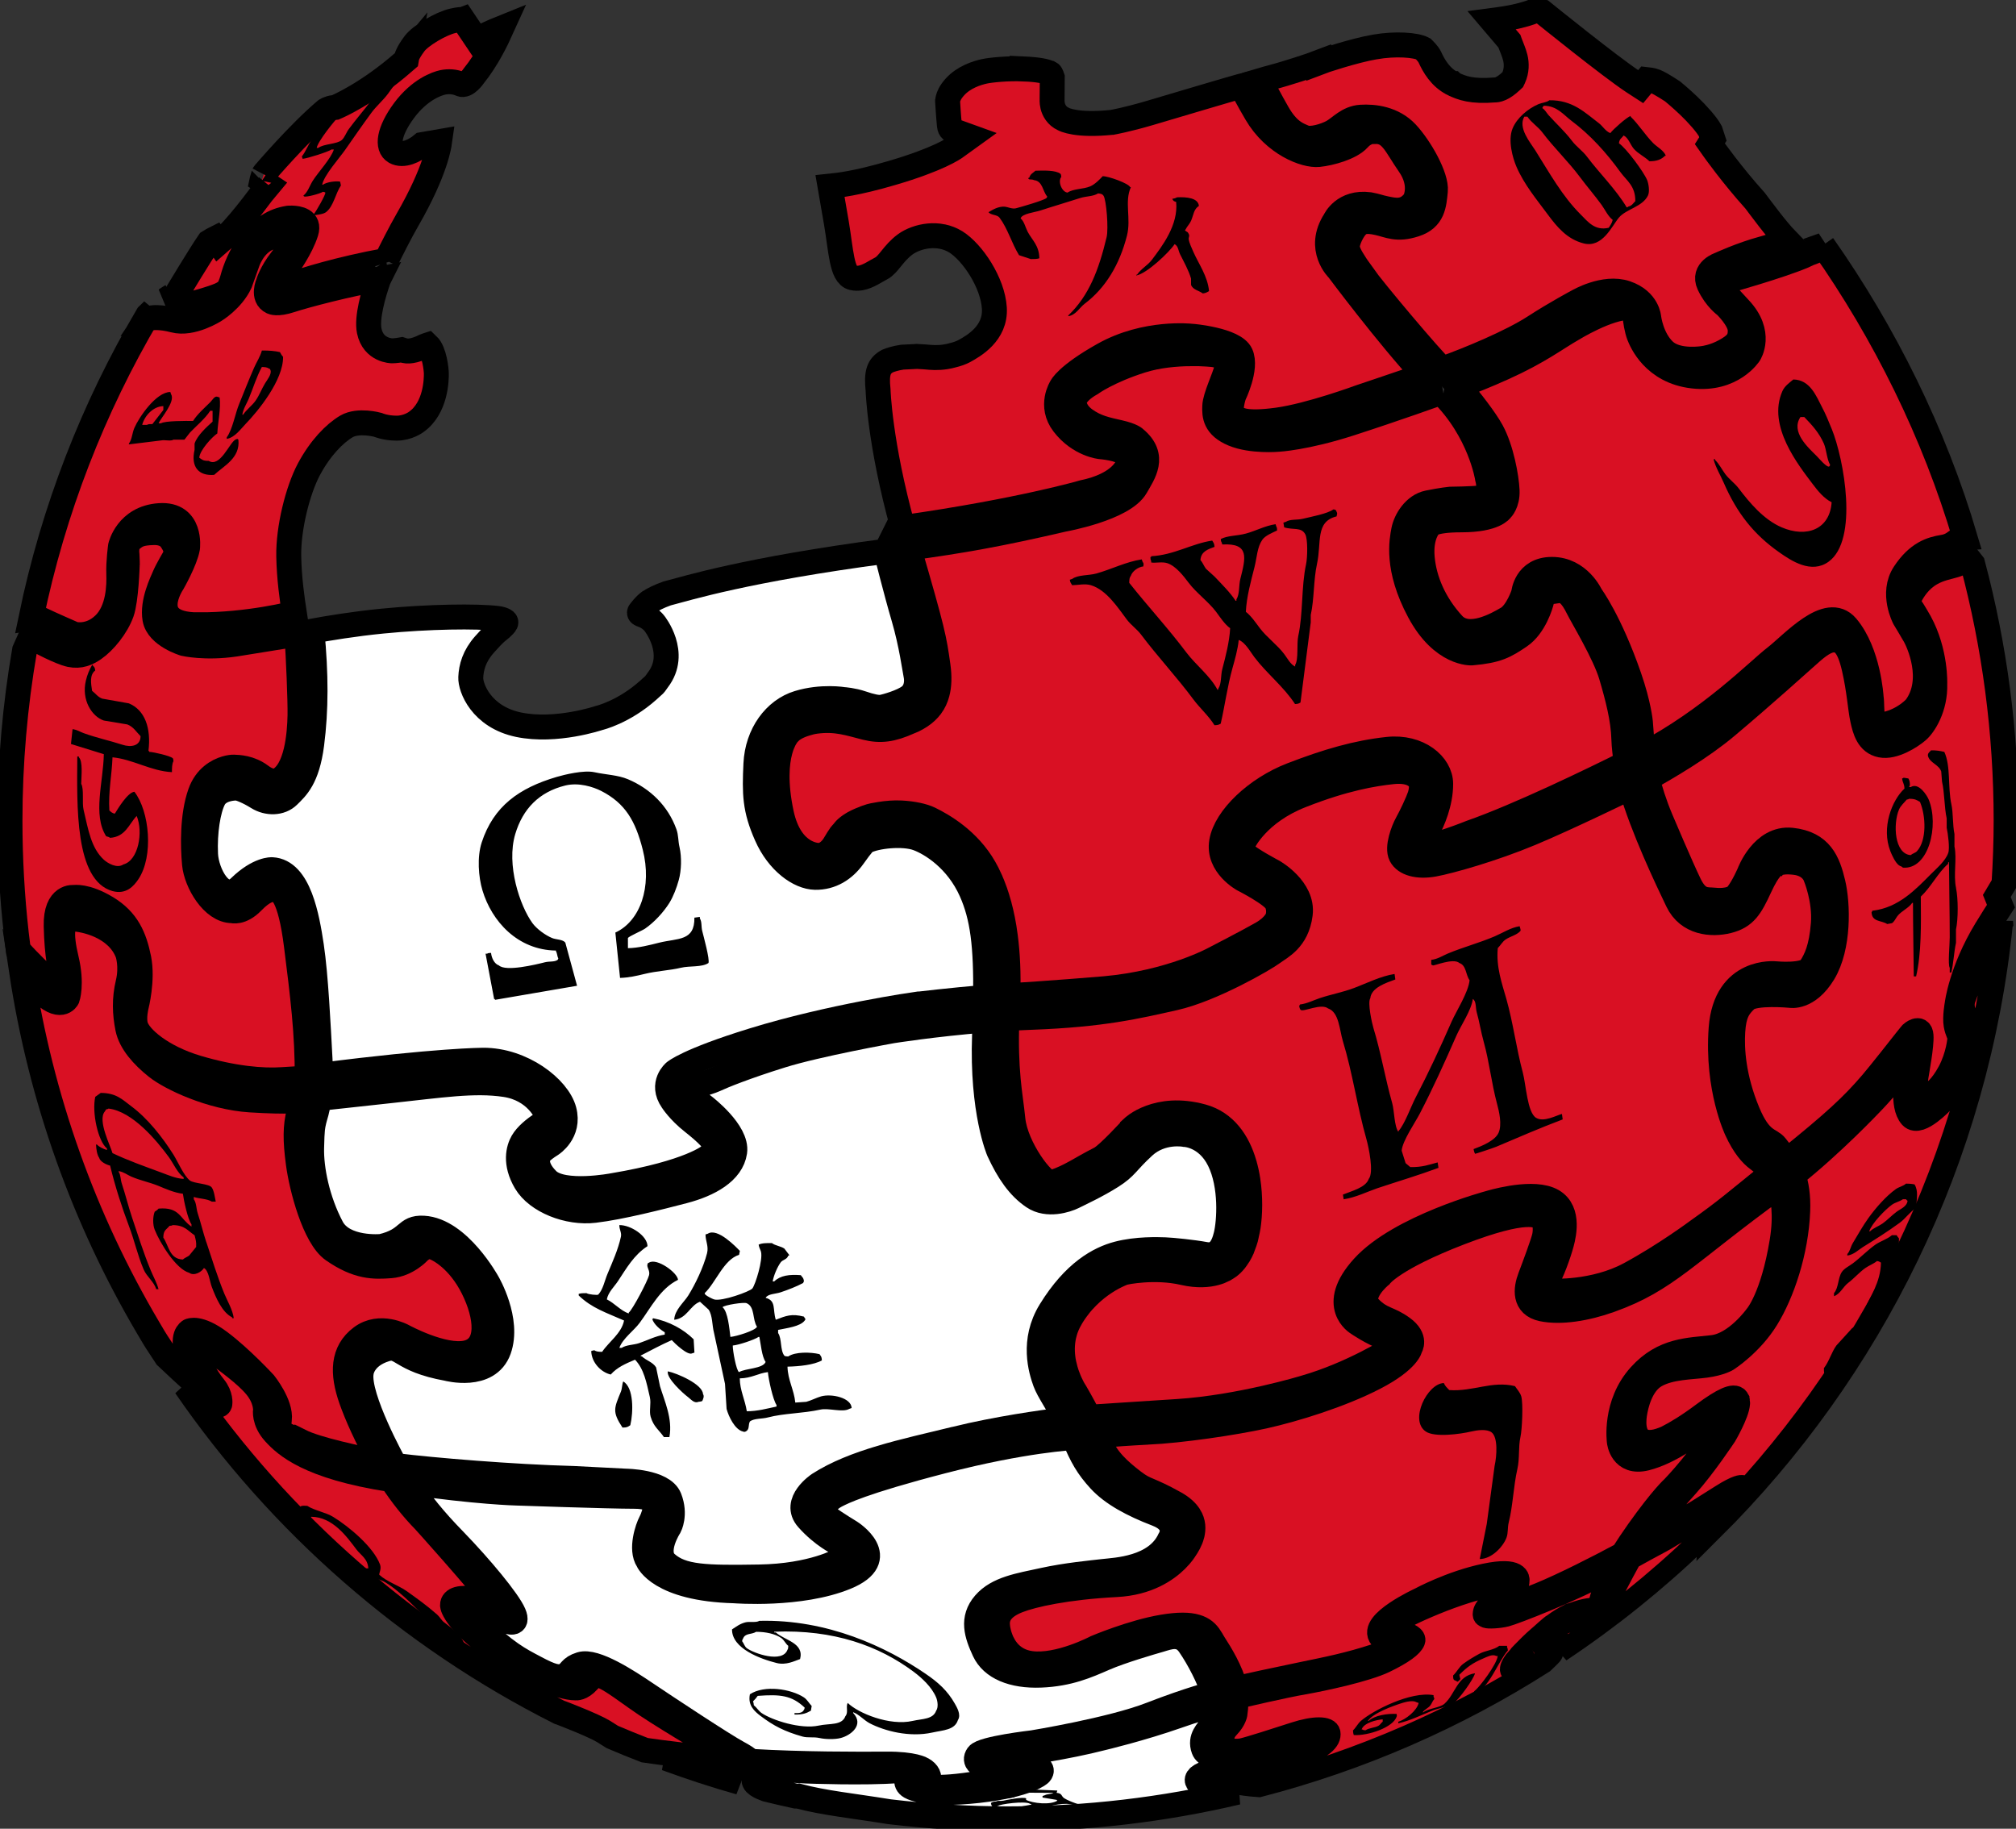 <?xml version="1.0" encoding="UTF-8" standalone="no"?>
<svg
   xmlns:dc="http://purl.org/dc/elements/1.1/"
   xmlns:cc="http://creativecommons.org/ns#"
   xmlns:rdf="http://www.w3.org/1999/02/22-rdf-syntax-ns#"
   xmlns:svg="http://www.w3.org/2000/svg"
   xmlns="http://www.w3.org/2000/svg"
   xmlns:sodipodi="http://sodipodi.sourceforge.net/DTD/sodipodi-0.dtd"
   xmlns:inkscape="http://www.inkscape.org/namespaces/inkscape"
   version="1.1"
   x="0px"
   y="0px"
   width="1010"
   height="916.139"
   viewBox="0 0 1010 916.139"
   enable-background="new 0 0 135 155"
   xml:space="preserve"
   id="svg3857"
   sodipodi:docname="Wikipedia-logo-v2-pieces.svg"
   inkscape:version="1.0.2 (e86c870879, 2021-01-15)"><rect x="0" y="0" width="1010" height="916.139" fill="#333333" stroke="none"/><sodipodi:namedview
     pagecolor="#ffffff"
     bordercolor="#666666"
     borderopacity="1"
     objecttolerance="10"
     gridtolerance="10"
     guidetolerance="10"
     inkscape:pageopacity="0"
     inkscape:pageshadow="2"
     inkscape:window-width="1366"
     inkscape:window-height="706"
     id="namedview28"
     showgrid="false"
     inkscape:zoom="0.41524658"
     inkscape:cx="869.97405"
     inkscape:cy="380.38577"
     inkscape:window-x="-8"
     inkscape:window-y="-8"
     inkscape:window-maximized="1"
     inkscape:current-layer="g77"
     inkscape:document-rotation="0"
     showguides="false" /><defs
     id="defs4850" /><g
     transform="matrix(10.425,0,0,10.425,-26.538,-24.523)"
     id="g77"><path
       id="path4605"
       d="m 34.562,86.85 c 1.239,0.161 2.796,0.341 3.328,0.395 -0.005,0.084 -0.031,0.174 -0.082,0.291 C 37.712,87.76 37.903,87.903 38.096,88 36.896,87.666 35.722,87.272 34.562,86.85 Z"
       style="fill:#d91023;fill-opacity:1;stroke:#000000;stroke-opacity:1;stroke-width:1.199;stroke-miterlimit:4;stroke-dasharray:none" /><path
       id="path4603"
       d="m 60.986,84.223 c 0.091,0.623 -0.1,0.833 -0.24,1.064 -0.15,0.246 -0.561,0.563 -0.355,1.125 0.205,0.56 1.6,0.382 2.406,0.137 0.808,-0.247 1.492,-0.466 2.027,-0.658 0.534,-0.19 0.684,0.08 0.684,0.08 0,0 0.232,0.165 -0.547,0.576 -0.781,0.41 -2.219,0.602 -2.902,0.684 -0.686,0.083 -0.48,-0.041 -1.506,0.314 -1.028,0.357 -0.066,0.672 -0.066,0.672 0.548,0.143 1.056,0.221 1.518,0.262 -3.538,0.832 -7.225,1.277 -11.018,1.277 -1.929,0 -3.83,-0.12 -5.699,-0.342 -1.773,-0.288 -3.127,-0.417 -4.383,-0.752 -0.046,0.004 -0.089,-0.005 -0.135,-0.004 -0.466,-0.101 -0.93,-0.208 -1.391,-0.322 -0.244,-0.088 -0.743,-0.289 -0.555,-0.537 0.12,-0.157 0.129,-0.319 0.061,-0.477 1.048,0.066 2.43,0.137 2.43,0.137 0,0 2.827,0.106 4.375,-0.018 0.696,-0.059 0.48,0.305 0.48,0.305 0,0 -0.202,0.336 0.197,0.502 0,0 0.732,0.417 3.176,0.148 2.443,-0.272 2.98,-0.818 2.98,-0.818 0,0 0.284,-0.262 -0.334,-0.379 -0.485,-0.094 -0.484,-0.047 -1.115,-0.111 -0.632,-0.064 -0.948,-0.196 -0.529,-0.309 0.419,-0.11 1.115,-0.166 1.115,-0.166 0,0 2.135,-0.297 3.861,-0.744 0,0 1.841,-0.434 3.668,-1.076 0.719,-0.251 1.327,-0.436 1.795,-0.568 z"
       style="fill:#ffffff;fill-opacity:1;stroke:#000000;stroke-opacity:1;stroke-width:1.199;stroke-miterlimit:4;stroke-dasharray:none" /><path
       id="path4601"
       d="m 80.135,77.715 c -0.145,0.308 -0.441,0.832 -0.441,0.832 0,0 -0.267,0.524 -0.295,0.82 -0.026,0.297 -0.24,0.256 -0.24,0.256 0,0 -0.426,2.07e-4 -1.023,0.234 -0.061,0.019 -0.053,0.008 -0.139,0.037 0,0 -0.068,0.038 -0.092,0.051 -0.22,0.105 -0.456,0.247 -0.707,0.434 -0.035,0.024 -0.055,0.033 -0.092,0.059 -0.027,0.021 -0.051,0.04 -0.076,0.061 -0.168,0.137 -0.283,0.249 -0.426,0.375 -0.12,0.106 -0.253,0.216 -0.355,0.312 -0.174,0.163 -0.301,0.289 -0.426,0.418 -0.045,0.046 -0.076,0.074 -0.115,0.115 -0.039,0.042 -0.104,0.104 -0.137,0.141 -0.022,0.028 -0.043,0.057 -0.064,0.086 -0.061,0.071 -0.197,0.223 -0.197,0.223 0,0 -0.404,0.537 -0.014,0.537 0.39,0 1.304,-0.472 1.654,-0.781 0.35,-0.311 0.176,-0.053 0.176,-0.053 -0.112,0.125 -0.267,0.264 -0.404,0.398 -4.164,2.653 -8.766,4.674 -13.672,5.945 -0.508,-0.032 -0.881,-0.099 -1.059,-0.123 -0.409,-0.055 -0.74,-0.137 -0.836,-0.342 -0.095,-0.204 0.453,-0.193 0.453,-0.193 0,0 1.6,-0.176 3.08,-0.654 1.479,-0.481 1.833,-0.933 1.777,-1.275 -0.054,-0.341 -0.804,-0.315 -1.695,-0.027 -0.889,0.289 -2.219,0.713 -2.531,0.781 -0.125,0.026 -0.248,0.028 -0.365,0.023 -0.051,-0.002 -0.104,-1.19e-4 -0.148,-0.01 -0.035,-0.008 -0.069,-0.016 -0.1,-0.029 -0.013,-0.006 -0.027,-0.011 -0.039,-0.018 -0.047,-0.026 -0.089,-0.058 -0.115,-0.102 l -0.002,-0.002 c -0.015,-0.027 -0.026,-0.061 -0.039,-0.092 -0.011,-0.025 -0.025,-0.046 -0.033,-0.074 -0.019,-0.062 -0.03,-0.13 -0.027,-0.203 0.005,-0.147 0.067,-0.314 0.238,-0.492 0.086,-0.089 0.153,-0.175 0.205,-0.254 0.052,-0.079 0.089,-0.149 0.115,-0.209 0.053,-0.12 0.064,-0.195 0.064,-0.195 0.007,-0.032 0.005,-0.067 0.01,-0.1 0.034,-0.212 0.039,-0.432 0.01,-0.658 0.064,-0.013 0.098,-0.02 0.098,-0.02 0,0 2.189,-0.512 3.109,-0.668 0.918,-0.16 2.996,-0.606 3.883,-1.033 0.882,-0.427 1.326,-0.763 1.43,-1.021 0.102,-0.258 -0.373,-0.408 -0.373,-0.408 0,0 -0.557,-0.131 -0.482,-0.324 0.073,-0.195 0.278,-0.362 1.152,-0.752 0.873,-0.39 1.967,-0.816 3.064,-1.086 1.096,-0.268 0.697,0.186 0.697,0.186 0,0 -0.659,0.668 -0.744,0.928 -0.083,0.26 0.029,0.271 0.113,0.316 0.084,0.048 0.614,0.028 0.973,-0.064 0.364,-0.093 3.289,-1.207 5.072,-2.229 0.045,-0.025 0.089,-0.051 0.131,-0.076 z"
       style="fill:#d91023;fill-opacity:1;stroke:#000000;stroke-opacity:1" /><path
       id="path4599"
       d="m 85.762,74.412 c 0.037,0.013 -0.005,0.101 -0.234,0.355 -0.613,0.677 -0.92,0.957 -0.92,0.957 0,0 -0.508,0.511 -0.461,0.703 -2.038,1.952 -4.245,3.726 -6.602,5.297 0.138,-0.162 0.257,-0.333 0.199,-0.379 -0.122,-0.094 -0.594,0.242 -0.594,0.242 0,0 -0.384,0.307 -0.74,0.473 -0.019,0.009 -0.036,0.018 -0.055,0.025 0.007,-0.002 0.013,-0.003 0.02,-0.006 -0.011,0.005 -0.019,0.007 -0.029,0.012 0.003,-0.001 0.006,-0.004 0.01,-0.006 -0.024,0.009 -0.046,0.012 -0.07,0.02 -0.09,0.032 -0.18,0.065 -0.252,0.061 -0.047,-0.003 -0.075,-0.019 -0.088,-0.043 -0.04,-0.073 0.055,-0.227 0.176,-0.379 0.162,-0.202 0.369,-0.4 0.369,-0.4 0,0 0.86,-0.967 1.682,-1.115 0.205,-0.037 0.368,-0.078 0.504,-0.123 0.407,-0.134 0.566,-0.305 0.869,-0.537 0.404,-0.31 0.47,-0.646 1.293,-2.141 0.03,-0.055 0.062,-0.109 0.092,-0.166 l 0.002,-0.002 c 1.049,-0.586 1.421,-0.767 1.67,-0.914 1.124,-0.669 2.464,-1.485 2.816,-1.764 0,0 0.282,-0.191 0.344,-0.17 z"
       style="fill:#d91023;fill-opacity:1;stroke:#000000;stroke-opacity:1" /><path
       id="path4597"
       d="m 27.363,74.1 c 0,0 4.474,0.156 5.684,0.156 1.208,0 0.982,0.633 0.982,0.633 0,0 -0.068,0.341 -0.213,0.613 -0.147,0.273 -0.498,1.296 -0.137,1.842 0,0 0.556,1.357 4.162,1.453 0,0 3.156,0.253 5.359,-0.654 2.203,-0.906 0.215,-2.162 0.215,-2.162 0,0 -0.753,-0.456 -1.072,-0.701 -0.293,-0.223 -0.175,-0.458 -0.115,-0.615 0.057,-0.154 0.282,-0.34 0.535,-0.467 0.253,-0.127 1.176,-0.623 5.096,-1.637 3.918,-1.016 6.258,-1.123 6.258,-1.123 0,0 0.019,-0.003 0.039,-0.004 l 4e-6,-1.3e-5 c 0.377,0.912 0.664,1.415 1.236,2.039 0.617,0.67 1.589,1.189 2.738,1.629 1.151,0.439 0.629,1.219 0.629,1.219 -0.657,1.422 -2.615,1.479 -3.189,1.547 -0.574,0.067 -1.778,0.177 -2.902,0.424 -1.123,0.247 -2.177,0.397 -2.807,1.123 -0.628,0.726 -0.381,1.477 -0.012,2.271 0.369,0.793 1.354,1.217 2.709,1.164 1.355,-0.053 2.234,-0.45 3.055,-0.807 0.821,-0.357 2.243,-0.769 2.668,-0.891 0.424,-0.123 1,-0.369 1.424,0.248 0.459,0.666 0.945,1.613 1.166,2.328 0,0 -1.111,0.273 -3.025,1.016 l -4e-6,3e-5 c -1.914,0.743 -5.674,1.355 -5.674,1.355 0,0 -2.413,0.278 -2.637,0.596 -0.222,0.314 0.168,0.475 0.168,0.475 0,0 0.344,0.21 1.588,0.268 0,0 0.428,2e-6 0.447,0.035 0.016,0.038 0.042,0.066 -0.225,0.15 -0.272,0.084 -0.811,0.297 -2.639,0.527 -1.839,0.234 -1.801,-0.062 -1.801,-0.062 0,0 -0.009,-0.073 0.074,-0.205 0.083,-0.127 0.008,-0.352 -0.279,-0.51 0,0 -0.397,-0.259 -1.736,-0.248 -1.338,0.009 -4.002,0.016 -6.492,-0.131 -0.01,-6.71e-4 -0.02,-0.005 -0.029,-0.008 -0.155,-0.141 -0.352,-0.266 -0.59,-0.393 -0.664,-0.351 -3.544,-2.255 -4.436,-2.857 -0.889,-0.601 -2.445,-1.615 -3.131,-1.404 -0.526,0.163 -0.451,0.375 -0.764,0.529 -0.314,0.149 -0.654,0.049 -1.43,-0.365 -0.777,-0.411 -1.353,-0.689 -2.869,-2.127 -1.183,-1.126 1.516,-0.113 1.516,-0.113 0,0 0.588,0.248 0.326,-0.365 -0.263,-0.614 -1.592,-2.217 -2.844,-3.508 -1.015,-1.042 -1.587,-1.766 -2.31,-2.818 3.418,0.493 5.282,0.535 5.282,0.535 z"
       style="fill:#ffffff;fill-opacity:1;stroke:#000000;stroke-opacity:1;stroke-width:1.199;stroke-miterlimit:4;stroke-dasharray:none" /><path
       id="path4595"
       d="m 22.961,75.457 c 0,0 2.341,2.591 3.645,4.232 0,0 0.078,0.151 -0.148,0.016 -0.226,-0.139 -1.204,-0.59 -1.73,-0.539 -0.527,0.051 -0.428,0.375 -0.428,0.375 0,0 0.227,1.191 3.811,3.197 0,0 1.291,0.725 2.105,0.725 0,0 0.263,0.038 0.588,-0.326 0.329,-0.362 0.426,-0.323 0.652,-0.248 0.225,0.073 0.526,0.236 1.654,1.051 1.129,0.814 3.322,2.066 4.109,2.594 0.25,0.167 0.395,0.285 0.502,0.389 -1.702,-0.136 -3.324,-0.337 -4.193,-0.467 -0.523,-0.205 -1.044,-0.412 -1.559,-0.635 -0.173,-0.105 -0.235,-0.154 -0.424,-0.268 -0.491,-0.298 -1.969,-0.863 -1.969,-0.863 0,0 -0.132,-0.048 -0.156,-0.057 -7.223,-3.644 -13.4,-9.053 -17.957,-15.67 0.061,0.05 0.106,0.096 0.17,0.146 1.472,1.151 1.48,0.693 1.48,0.693 0,0 0.059,-0.381 -0.281,-0.799 -0.341,-0.419 -0.888,-1.304 -0.752,-1.629 0.137,-0.321 0.293,-0.293 0.293,-0.293 l -4e-5,9e-6 c 0,0 0.127,-0.047 0.566,0.285 0.439,0.332 1.423,1.022 1.91,1.617 0.487,0.591 0.457,1.121 0.457,1.121 0,0 -0.098,0.535 0.43,1.111 0.525,0.574 1.647,1.628 5.566,2.232 0.024,0.004 0.036,0.004 0.06,0.007 0.467,0.711 1.007,1.405 1.599,2.001 z"
       style="fill:#d91023;fill-opacity:1;stroke:#000000;stroke-opacity:1;stroke-width:1.199;stroke-miterlimit:4;stroke-dasharray:none" /><path
       id="path4593"
       d="m 57.701,71.176 c 1.608,-0.078 4.125,-0.447 5.586,-0.768 1.463,-0.325 3.676,-1.006 5.312,-1.852 1.638,-0.849 1.717,-1.443 1.717,-1.443 0,0 0.312,-0.45 -0.371,-0.945 -0.683,-0.498 -0.985,-0.363 -1.59,-0.977 -0.603,-0.615 0.527,-1.539 0.527,-1.539 0,0 0.583,-0.817 3.82,-2.064 3.235,-1.246 3.782,-0.83 3.947,-0.693 0.166,0.137 0.187,0.585 0.117,0.887 -0.067,0.303 -0.468,1.382 -0.684,1.949 -0.216,0.564 -0.302,1.336 0.574,1.521 0.876,0.184 2.104,-0.007 3.256,-0.42 2.747,-0.982 3.568,-2.182 8.107,-5.477 0.011,-0.008 0.021,-0.015 0.029,-0.02 4.6e-5,-0.001 0.001,-0.003 0.002,-0.004 l 3.9e-5,3.2e-5 c 0.2,0.545 0.344,1.409 0.137,2.678 -0.446,2.73 -1.225,3.605 -1.225,3.605 0,0 -0.971,1.357 -2.1,1.494 -1.132,0.134 -2.371,0.094 -3.5,1.346 -1.254,1.387 -0.996,3.174 -0.996,3.174 0,0 0.109,1.09 1.281,0.795 1.168,-0.297 2.365,-1.197 3.268,-1.912 0.9,-0.713 0.348,0.242 0.348,0.242 -0.793,1.547 -2.301,3.096 -2.301,3.096 0,0 -0.525,0.458 -1.682,2.086 -0.3,0.422 -0.539,0.786 -0.746,1.115 -1.185,0.64 -2.856,1.486 -3.971,1.943 -1.357,0.558 -2.052,0.68 -1.932,0.502 0.12,-0.177 0.438,-0.438 0.438,-0.438 0,0 0.381,-0.379 0.381,-0.762 0,0 0.119,-0.556 -1.525,-0.211 -1.643,0.343 -3.127,1.15 -3.127,1.15 0,0 -2.445,1.123 -1.867,1.793 0,0 0.11,0.177 0.602,0.334 0.494,0.159 -0.871,0.576 -0.871,0.576 -1.299,0.426 -2.294,0.621 -3.555,0.881 -1.505,0.31 -2.455,0.523 -3.193,0.686 -6.72e-4,-0.003 -0.001,-0.005 -0.002,-0.008 l 0.006,-0.002 C 61.684,82.606 61.196,81.828 60.898,81.365 60.839,81.272 60.741,81.104 60.705,81.047 v -0.002 c -0.075,-0.119 -0.162,-0.225 -0.273,-0.314 -0.108,-0.086 -0.24,-0.155 -0.404,-0.203 -0.347,-0.104 -0.842,-0.115 -1.596,0.01 -1.478,0.247 -3.217,0.986 -3.217,0.986 0,0 -0.449,0.237 -1.064,0.451 -0.616,0.214 -1.399,0.406 -2.068,0.316 -0.503,-0.067 -0.857,-0.299 -1.102,-0.586 -0.081,-0.095 -0.15,-0.196 -0.209,-0.299 v -0.002 c -0.058,-0.103 -0.106,-0.208 -0.145,-0.311 v -0.002 c -0.039,-0.103 -0.069,-0.203 -0.092,-0.297 v -0.002 c -0.045,-0.19 -0.06,-0.355 -0.057,-0.461 0.004,-0.105 0.024,-0.207 0.062,-0.305 v -0.002 c 0.039,-0.098 0.098,-0.192 0.176,-0.281 0.158,-0.179 0.401,-0.34 0.75,-0.477 0.698,-0.276 2.34,-0.644 4.734,-0.768 1.495,-0.077 2.403,-0.716 2.875,-1.184 0.284,-0.281 0.41,-0.498 0.41,-0.498 0.118,-0.17 0.27,-0.419 0.344,-0.703 v -0.002 c 0.074,-0.284 0.071,-0.603 -0.125,-0.914 l -0.002,-0.002 c -0.065,-0.103 -0.152,-0.206 -0.264,-0.307 l -0.002,-0.002 c -0.112,-0.1 -0.25,-0.197 -0.416,-0.291 l -0.002,-0.002 C 58.685,74.408 58.433,74.28 58.232,74.185 l -0.002,-0.002 c -0.2,-0.095 -0.35,-0.155 -0.477,-0.209 l -0.002,-0.002 C 57.497,73.865 57.331,73.79 57.01,73.545 56.687,73.297 56.352,73.023 56.062,72.707 55.919,72.549 55.786,72.382 55.672,72.201 l -0.002,-0.002 c -0.06,-0.095 -0.096,-0.204 -0.145,-0.307 -0.044,-0.093 -0.1,-0.178 -0.133,-0.277 v -0.002 c -0.004,-0.015 -0.014,-0.034 -0.02,-0.051 -0.024,-0.072 -0.048,-0.153 -0.077,-0.226 0.695,-0.057 1.601,-0.121 2.405,-0.161 z"
       style="fill:#d91023;fill-opacity:1;stroke:#000000;stroke-opacity:1;stroke-width:1.199;stroke-miterlimit:4;stroke-dasharray:none" /><path
       id="path4591"
       d="m 98.688,46.65 c -1.144,11.37 -6.249,21.565 -13.924,29.184 0.006,-0.099 0.438,-0.488 0.438,-0.488 0,0 0.557,-0.594 0.918,-1.068 0.362,-0.473 0.131,-0.445 0.131,-0.445 0,0 -0.177,-0.045 -0.938,0.438 -0.761,0.483 -1.299,0.816 -1.299,0.816 0,0 -1.636,0.937 -2.676,1.541 -0.008,0.005 -0.027,0.015 -0.035,0.02 0.186,-0.291 0.382,-0.573 0.58,-0.844 v -0.002 c 0.597,-0.816 1.223,-1.532 1.729,-2.096 0.82,-0.915 1.803,-2.398 1.803,-2.398 0,0 0.608,-1.04 0.633,-1.525 8e-5,-0.002 -6.8e-5,-0.002 0,-0.004 0.004,-0.069 -0.006,-0.124 -0.029,-0.166 v -0.002 c -0.123,-0.219 -0.669,0.017 -1.602,0.713 -0.733,0.548 -1.296,0.888 -1.773,1.131 -0.234,0.101 -0.465,0.181 -0.674,0.203 -0.981,0.11 -0.941,-0.899 -0.875,-1.342 0.067,-0.447 0.297,-1.468 1.01,-1.873 0.713,-0.405 1.709,-0.389 2.408,-0.484 0.701,-0.095 1.021,-0.295 1.021,-0.295 0,0 1.145,-0.728 1.898,-1.951 0.755,-1.226 1.428,-3.204 1.506,-5.168 0.029,-0.723 -0.068,-1.284 -0.217,-1.727 h 0.004 c 1.878,-1.495 3.676,-3.393 3.676,-3.393 0,0 1.194,-1.197 1.793,-2.238 0.565,-0.977 0.025,0.844 0.025,0.844 0,0 -0.303,1.439 0.184,1.973 0.387,0.423 1.484,-0.754 1.484,-0.754 0,0 0.653,-0.749 0.916,-1.957 0.388,-1.781 0.176,-2.137 0.176,-2.137 0,0 -0.233,-0.37 -0.088,-0.809 0.142,-0.422 1.033,-2.712 1.797,-3.695 z"
       style="fill:#d91023;fill-opacity:1;stroke-width:1.199;stroke-miterlimit:4;stroke-dasharray:none;stroke:#000000;stroke-opacity:1" /><path
       id="path4589"
       d="m 16.982,71.617 c -0.721,-0.361 -1.108,-0.296 -1.012,-1.047 0.096,-0.729 -0.717,-1.744 -0.717,-1.744 0,0 -1.127,-1.222 -2.143,-1.982 -1.016,-0.762 -1.447,-0.535 -1.447,-0.535 0,0 -0.46,0.244 -0.047,1.23 0.414,0.988 0.816,1.334 0.816,1.334 0,0 0.199,0.208 0.086,0.264 -0.112,0.057 -0.46,-0.205 -0.75,-0.451 -0.126,-0.105 -0.712,-0.658 -1.225,-1.137 -0.199,-0.312 -0.413,-0.613 -0.605,-0.93 l -0.002,-0.004 -0.287,-0.486 -0.002,-0.002 C 6.599,60.956 4.502,55.158 3.574,48.98 c 0.216,0.255 0.46,0.539 0.854,0.945 1.03,1.065 1.355,0.395 1.355,0.395 0,0 0.241,-0.67 -0.051,-1.887 -0.292,-1.221 -0.241,-1.943 0.309,-1.924 0.549,0.018 2.145,0.343 2.643,1.664 0,0 0.207,0.617 0.018,1.406 -0.19,0.791 -0.154,1.492 -0.018,2.18 0.138,0.688 0.721,1.337 1.391,1.871 0.671,0.534 2.609,1.458 4.498,1.578 1.888,0.12 2.471,0.021 2.471,0.021 l -0.004,0.004 c -0.04,0.189 -0.084,0.395 -0.135,0.594 -0.161,0.647 -0.176,1.297 -0.021,2.441 0.153,1.149 0.77,3.534 1.666,4.156 1.189,0.827 1.967,0.814 2.77,0.752 0.8,-0.064 1.354,-0.678 1.354,-0.678 0,0 0.314,-0.323 0.65,-0.225 0.338,0.1 1.279,0.628 1.955,1.98 0.677,1.353 0.827,2.841 -0.301,3.107 -1.128,0.26 -3.068,-0.803 -3.068,-0.803 0,0 -1.103,-0.615 -2.004,0.062 -0.903,0.677 -0.928,1.716 -0.477,2.994 0.248,0.701 0.737,1.842 1.432,3.029 -1.082,-0.21 -3.087,-0.634 -3.877,-1.029 z"
       style="fill:#d91023;fill-opacity:1;stroke:#000000;stroke-opacity:1;stroke-width:1.199;stroke-miterlimit:4;stroke-dasharray:none" /><path
       id="path4587"
       d="m 96.891,28.891 0.104,0.111 0.35,0.445 c 1.047,3.937 1.609,8.076 1.609,12.344 0,1.02 -0.039,2.031 -0.102,3.035 l -0.346,0.582 0.199,0.49 c -0.198,0.306 -0.357,0.541 -0.713,1.129 -1.204,1.983 -1.393,3.584 -1.393,3.584 0,0 -0.114,0.622 -0.051,0.984 0.059,0.337 0.179,0.491 0.184,0.59 0.009,0.099 -0.07,0.911 -0.482,1.686 -0.415,0.774 -0.775,0.979 -0.775,0.979 0,0 -0.719,0.519 -0.818,0.15 -0.099,-0.37 -0.069,-0.684 -0.033,-0.918 0.034,-0.236 0.275,-1.499 0.24,-1.969 -0.034,-0.469 -0.455,-0.092 -0.455,-0.092 0,0 -0.099,0.113 -0.283,0.348 -0.185,0.236 -1.223,1.556 -1.619,2.02 -0.94,1.1 -1.792,1.889 -4.078,3.732 -0.007,0.003 -0.013,0.01 -0.018,0.014 l -0.01,0.016 c -0.199,-0.331 -0.403,-0.576 -0.512,-0.717 -0.27,-0.347 -0.758,-0.193 -1.357,-1.641 -0.688,-1.656 -0.769,-3.028 -0.715,-3.875 0.054,-0.846 0.256,-1.171 0.646,-1.533 0.39,-0.364 2.113,-0.201 2.113,-0.201 0,0 0.844,0.174 1.602,-1.078 0.751,-1.251 0.697,-3.298 0.455,-4.318 -0.242,-1.022 -0.59,-1.91 -1.99,-2.059 -1.4,-0.147 -2.031,1.574 -2.031,1.574 0,0 -0.283,0.659 -0.58,1.037 -0.295,0.375 -1.102,0.268 -1.102,0.268 -0.351,-0.04 -0.781,0.093 -1.199,-0.768 -0.415,-0.86 -1.373,-3.121 -1.373,-3.121 -0.321,-0.764 -0.524,-1.439 -0.651,-1.953 v 0 c 0.968,-0.534 2.625,-1.511 3.808,-2.51 1.778,-1.494 3.514,-3.064 3.957,-3.457 0.442,-0.396 0.848,-0.714 1.242,-0.695 0.394,0.02 0.697,0.3 0.939,1.361 0.245,1.062 0.29,1.936 0.404,2.453 0.111,0.516 0.271,1.116 0.883,1.238 0.612,0.123 1.436,-0.411 1.746,-0.676 0.314,-0.262 0.875,-1.118 0.838,-2.264 0,0 0.065,-1.524 -0.723,-2.971 0,0 -0.332,-0.583 -0.453,-0.742 -0.084,-0.112 -0.149,-0.227 -0.01,-0.5 0.141,-0.272 0.443,-0.779 1.006,-1.098 0.427,-0.243 0.837,-0.301 1.072,-0.377 0,0 0.264,-0.062 0.596,-0.246 z"
       style="fill:#d91023;fill-opacity:1;stroke:#000000;stroke-opacity:1;stroke-width:1.199;stroke-miterlimit:4;stroke-dasharray:none" /><path
       id="path4585"
       d="m 46.543,50.619 c 0,0 -4.076,0.579 -7.809,1.73 -3.169,0.977 -3.771,1.516 -3.771,1.516 0,0 -0.677,0.565 -0.113,1.379 0,0 0.324,0.511 0.979,1.025 0.651,0.515 1.176,1.005 1.102,1.254 -0.076,0.251 -0.275,0.363 -0.275,0.363 0,0 -0.912,0.812 -4.648,1.439 0,0 -2.404,0.464 -3.145,-0.262 -0.739,-0.728 -0.414,-1.215 -0.414,-1.215 0,0 0.05,-0.164 0.59,-0.5 0,0 0.902,-0.566 0.613,-1.641 -0.288,-1.078 -2.021,-2.418 -3.895,-2.406 0,0 -2.189,0.005 -7.787,0.723 0,0 -0.007,1.12e-4 -0.025,0.004 0.002,-0.245 -0.003,-0.506 -0.02,-0.785 -0.086,-1.577 -0.201,-4.009 -0.414,-5.426 -0.212,-1.416 -0.602,-3.607 -1.893,-3.672 0,0 -0.638,-0.049 -1.553,0.84 -0.84,0.813 -1.599,-0.673 -1.641,-1.58 -0.05,-1.065 0.125,-2.14 0.389,-2.654 0.263,-0.514 0.99,-0.539 1.127,-0.527 0.139,0.012 0.527,0.161 0.99,0.449 0.464,0.29 1.101,0.291 1.479,-0.086 0.375,-0.374 0.901,-0.814 1.115,-2.469 0.213,-1.654 0.212,-3.369 0.012,-5.424 l -0.004,-0.01 c 0.765,-0.14 2.032,-0.352 3.402,-0.486 2.21,-0.217 4.547,-0.248 5.529,-0.125 0,0 0.46,0.058 0.385,0.223 -0.059,0.129 -0.4,0.395 -0.4,0.395 0,0 -0.128,0.076 -0.621,0.633 -0.493,0.557 -0.637,1.097 -0.658,1.578 -0.023,0.48 0.491,1.896 2.295,2.275 1.806,0.377 3.873,-0.324 3.873,-0.324 0,0 1.169,-0.269 2.369,-1.34 0.035,-0.028 0.049,-0.045 0.096,-0.088 0.061,-0.056 0.121,-0.104 0.182,-0.164 0.059,-0.059 0.087,-0.121 0.137,-0.182 0.013,-0.018 0.024,-0.032 0.037,-0.051 0.991,-1.288 -0.162,-2.719 -0.162,-2.719 0,0 -0.21,-0.289 -0.615,-0.42 0,0 -0.177,-0.048 -0.074,-0.162 0.059,-0.065 0.183,-0.257 0.441,-0.455 0.186,-0.117 0.433,-0.251 0.859,-0.404 0.002,-5.35e-4 0.008,-0.001 0.01,-0.002 0.956,-0.246 3.783,-1.139 10.502,-2.027 l 0.002,-0.004 c 0.001,0.005 0.487,1.949 0.857,3.207 0.369,1.26 0.533,2.504 0.588,2.764 0.055,0.26 0.042,0.723 -0.301,0.998 -0.341,0.275 -1.177,0.509 -1.354,0.535 -0.178,0.028 -0.509,-0.04 -0.947,-0.191 -0.439,-0.15 -0.875,-0.178 -0.875,-0.178 0,0 -1.054,-0.179 -2.176,0.164 -1.123,0.341 -1.973,1.489 -2.041,2.928 -0.067,1.437 -0.055,2.165 0.508,3.438 0.56,1.273 1.574,1.998 2.34,2.012 0.768,0.013 1.395,-0.382 1.834,-0.998 0.436,-0.618 0.561,-0.713 0.561,-0.713 0.521,-0.287 1.848,-0.412 2.52,-0.164 0.673,0.245 1.906,1.019 2.586,2.545 0.55,1.233 0.72,2.612 0.69,5.095 -1.558,0.129 -3.366,0.343 -3.366,0.343 z"
       style="fill:#ffffff;stroke:#000000;stroke-opacity:1;stroke-width:1.199;stroke-miterlimit:4;stroke-dasharray:none" /><path
       id="path4583"
       d="m 16.963,36.729 c -0.017,0.865 -0.146,2.698 -1.059,3.127 0,0 -0.309,0.162 -0.826,-0.227 -0.517,-0.389 -1.075,-0.404 -1.301,-0.412 -0.069,-0.003 -0.21,0.012 -0.383,0.062 -0.394,0.116 -0.955,0.423 -1.225,1.182 -0.387,1.088 -0.356,2.554 -0.275,3.418 0.082,0.865 0.866,2.236 1.812,2.236 0,0 0.426,0.133 0.969,-0.426 0.54,-0.557 0.856,-0.605 1.098,-0.598 0.242,0.009 0.711,0.257 1.018,2.705 0.292,2.322 0.537,4.243 0.516,6.355 -0.308,0.037 -0.809,0.053 -1.189,0.082 v 2e-6 c -0.961,0.067 -2.354,-0.054 -4.086,-0.566 -1.733,-0.515 -2.814,-1.458 -2.969,-2.025 -0.108,-0.392 0.033,-0.947 0.033,-0.947 0,0 0.323,-1.25 0.119,-2.281 -0.209,-1.029 -0.552,-1.836 -1.549,-2.438 -0.996,-0.6 -1.561,-0.496 -1.561,-0.496 0,0 -0.893,-0.137 -0.859,1.373 0.035,1.511 0.225,2.145 0.225,2.145 0,0 0.171,0.532 -0.104,0.602 -0.274,0.068 -0.703,-0.342 -0.703,-0.342 0,0 -0.681,-0.626 -1.238,-1.258 L 3.328,47.211 v -0.004 C 3.128,45.428 3.025,43.625 3.025,41.795 c 0,-2.794 0.242,-5.53 0.701,-8.193 l 0.26,-0.582 c 0.194,0.042 0.371,0.109 0.371,0.109 0,0 1.079,0.582 1.561,0.682 0.482,0.1 0.831,-0.062 1.145,-0.277 0.501,-0.347 1.086,-1.066 1.33,-1.748 0.218,-0.614 0.266,-2.273 0.266,-2.273 l 0.004,0.014 c 0,0 -0.001,-0.4 -0.012,-0.492 -0.011,-0.093 -0.07,-0.526 0.195,-0.744 0.264,-0.222 0.435,-0.33 1.086,-0.346 l -3.5e-6,2e-6 c 0.646,-0.016 0.842,0.361 0.842,0.361 0,0 0.221,0.307 0.221,0.508 0,0.2 -0.064,0.324 -0.064,0.324 0,0 -0.352,0.594 -0.475,0.887 -0.123,0.292 -0.604,1.257 -0.465,2.068 0.141,0.809 1.406,1.188 1.406,1.188 0,0 1.008,0.237 2.445,0.025 l 2.97,-0.478 c 0.075,1.079 0.164,3.194 0.151,3.902 z"
       style="fill:#d91023;fill-opacity:1;stroke:#000000;stroke-opacity:1;stroke-width:1.199;stroke-miterlimit:4;stroke-dasharray:none" /><path
       id="path4581"
       d="m 59.734,19.346 c 0.666,-0.007 1.131,0.049 1.131,0.049 0,0 0.779,0.085 0.648,0.611 -0.133,0.527 -0.573,1.408 -0.59,1.861 -0.02,0.45 0.009,0.974 0.891,1.342 0.883,0.367 2.152,0.254 2.152,0.254 0,0 1.315,-0.066 3.467,-0.762 2.15,-0.694 4.364,-1.489 4.364,-1.489 0,0 -0.021,0 0,0 v 0 c 1.887,1.85 2.231,4.106 2.231,4.106 0,0 0.254,0.888 -0.27,0.955 -0.456,0.058 -1.521,0.068 -1.521,0.068 0,0 -0.404,0.04 -1.062,0.174 -0.657,0.134 -1.076,0.834 -1.17,1.318 -0.092,0.484 -0.376,1.815 0.742,3.902 1.115,2.086 2.527,1.992 2.527,1.992 1.226,-0.107 1.603,-0.324 2.316,-0.809 0.693,-0.472 1.009,-1.519 1.049,-1.721 0.042,-0.202 0.135,-0.404 0.295,-0.404 0.163,0 0.108,4.62e-4 0.484,-0.053 0.378,-0.053 0.662,0.214 0.971,0.848 0.201,0.406 1.277,2.18 1.588,3.23 0.31,1.048 0.581,2.097 0.605,3.039 0.012,0.37 0.064,0.798 0.123,1.174 l -0.004,-0.006 c -1.575,0.786 -5.147,2.523 -7.477,3.338 0,0 -1.783,0.723 -2.508,0.742 0,0 -0.161,0.006 -0.033,-0.17 0.126,-0.176 0.264,-0.305 0.482,-0.699 0.219,-0.397 0.615,-1.289 0.615,-2.211 0,-0.921 -1.064,-1.823 -2.547,-1.662 -1.482,0.159 -2.898,0.571 -4.605,1.229 -1.705,0.657 -3.176,2.052 -3.373,3.207 -0.199,1.155 1.051,1.822 1.051,1.822 0,0 1.41,0.714 1.59,1.1 0.179,0.386 0.047,0.744 0.047,0.744 0,0 -0.124,0.385 -0.744,0.74 -0.618,0.358 -2.301,1.225 -2.301,1.225 0,0 -2.095,1.155 -5.281,1.436 0,0 -2.905,0.246 -4.576,0.33 -0.02,0.002 -0.041,0.003 -0.062,0.004 0.036,-1.068 -0.01,-2.019 -0.121,-2.857 v -0.002 C 50.786,46.783 50.682,46.275 50.557,45.814 v -0.002 c -0.063,-0.23 -0.132,-0.446 -0.205,-0.652 v -0.002 c -0.074,-0.206 -0.153,-0.4 -0.236,-0.582 v -0.002 c -0.083,-0.183 -0.17,-0.354 -0.262,-0.514 -0.765,-1.343 -2.013,-2.053 -2.629,-2.354 -0.154,-0.075 -0.359,-0.14 -0.594,-0.189 -0.235,-0.05 -0.5,-0.084 -0.777,-0.098 -0.341,-0.017 -0.689,0.012 -1.027,0.066 -0.212,0.034 -0.424,0.07 -0.611,0.139 l -0.002,0.002 c -0.241,0.089 -0.437,0.172 -0.598,0.258 l -0.002,0.002 c -0.16,0.086 -0.287,0.174 -0.395,0.27 -0.066,0.058 -0.115,0.128 -0.17,0.193 -0.036,0.043 -0.08,0.08 -0.113,0.127 -8.35e-4,0.001 -0.001,0.003 -0.002,0.004 -0.084,0.118 -0.163,0.25 -0.252,0.402 -8.05e-4,0.001 -0.001,0.003 -0.002,0.004 -0.178,0.306 -0.376,0.449 -0.529,0.516 -0.154,0.067 -0.262,0.057 -0.262,0.057 0,0 -1.355,0.042 -1.795,-2.025 -0.306,-1.448 -0.221,-2.407 -0.059,-3.004 0.04,-0.148 0.084,-0.273 0.129,-0.379 l 0.002,-0.002 c 0.045,-0.105 0.089,-0.19 0.129,-0.256 l 0.002,-0.002 c 0.079,-0.132 0.135,-0.188 0.137,-0.189 l 0.002,-0.002 c 0,0 0.039,-0.045 0.104,-0.105 0.111,-0.103 0.34,-0.251 0.721,-0.367 0.142,-0.043 0.285,-0.087 0.475,-0.113 1,-0.137 1.644,0.109 2.41,0.299 0.709,0.178 1.264,0.105 2.102,-0.273 0.067,-0.03 0.124,-0.047 0.195,-0.082 0.239,-0.117 0.445,-0.251 0.615,-0.41 0.085,-0.079 0.163,-0.165 0.23,-0.256 l 0.002,-0.002 c 0.135,-0.183 0.232,-0.392 0.295,-0.631 0.096,-0.36 0.111,-0.789 0.039,-1.303 -0.186,-1.327 -0.237,-1.639 -1.41,-5.666 2.569,-0.354 4.32,-0.659 7.43,-1.381 0,0 2.888,-0.512 3.49,-1.568 0.35,-0.618 0.983,-1.462 -0.041,-2.312 0,0 -0.121,-0.151 -0.754,-0.295 -0.633,-0.143 -1.117,-0.24 -1.65,-0.621 -0.534,-0.383 -0.523,-0.826 -0.523,-0.826 0,0 -0.045,-0.423 0.82,-0.91 0,0 0.809,-0.591 2.414,-1.1 0.804,-0.253 1.67,-0.323 2.336,-0.33 z"
       style="fill:#d91023;fill-opacity:1;stroke:#000000;stroke-opacity:1;stroke-width:1.199;stroke-miterlimit:4;stroke-dasharray:none" /><path
       id="path4579"
       d="m 90.148,14.137 c 2.965,4.22 5.35,9.026 6.84,14.07 -0.038,0.003 -0.072,2e-6 -0.111,0.008 -0.364,0.074 -0.399,0.344 -0.961,0.436 -0.563,0.091 -1.214,0.29 -1.85,1.252 -0.636,0.96 0,2.158 0,2.158 0,0 0.342,0.562 0.506,0.852 0.163,0.291 1.015,2.104 0.037,3.428 0,0 -0.524,0.61 -1.449,0.816 -0.818,0.18 -0.61,-0.775 -0.693,-1.287 0,0 -0.122,-2.167 -1.176,-3.408 -0.926,-1.089 -2.609,0.844 -3.447,1.488 -0.781,0.597 -3.065,2.954 -6.346,4.676 l -0.121,-1.578 c 0,0 -0.079,-0.846 -0.537,-2.166 -0.93,-2.685 -1.846,-3.916 -1.846,-3.916 0,0 -0.562,-1.252 -1.869,-1.252 -1.264,0 -1.359,1.156 -1.359,1.156 0,0 -0.299,0.917 -0.783,1.201 -0.472,0.275 -1.87,1.09 -2.611,0.281 -0.895,-0.975 -1.385,-2.114 -1.48,-3.203 -0.094,-1.091 0.352,-1.533 0.352,-1.533 0,0 0.093,-0.283 1.533,-0.283 1.614,0 1.912,-0.496 1.912,-0.496 0,0 0.308,-0.283 0.283,-0.916 -0.028,-0.632 -0.272,-1.99 -0.742,-2.852 -0.31,-0.565 -1.006,-1.466 -1.6,-2.153 v 0 c 0.561,-0.209 1.336,-0.514 2.17,-0.892 1.711,-0.77 2.526,-1.413 3.309,-1.859 0,0 1.725,-1.064 2.742,-1.035 0,0 0.238,-0.008 0.26,0.305 0.022,0.313 0.098,0.773 0.205,1.041 0.106,0.267 0.699,1.731 2.594,1.945 1.894,0.217 2.703,-1.061 2.703,-1.061 0,0 0.647,-0.997 -0.471,-2.182 0,0 -0.911,-0.978 -0.939,-1.053 0,0 -0.099,-0.147 0.158,-0.221 0.243,-0.071 2.701,-0.762 3.854,-1.25 l 0.247,-0.117 c 0,0 0.177,-0.066 0.241,-0.09 0.162,-0.081 0.337,-0.193 0.447,-0.311 z"
       style="fill:#d91023;fill-opacity:1;stroke:#000000;stroke-opacity:1;stroke-width:1.199;stroke-miterlimit:4;stroke-dasharray:none" /><path
       id="path4577"
       d="m 12.051,32.379 c -2.576,-0.013 -1.207,-2.021 -1.207,-2.021 0,0 0.606,-1.062 0.713,-1.676 0,0 0.212,-1.659 -1.35,-1.551 -1.563,0.106 -1.869,1.469 -1.869,1.469 0,0 -0.106,0.761 -0.084,1.322 0.02,0.564 -0.002,1.756 -0.705,2.434 -0.7,0.677 -1.453,0.469 -1.453,0.469 0,0 -1.265,-0.552 -1.516,-0.682 C 4.384,32.041 4.207,32.03 4.035,32.057 5.11,26.846 7.028,21.946 9.645,17.504 l 0.248,-0.238 -0.277,0.412 c 0.127,-0.022 0.232,-0.053 0.232,-0.053 0,0 0.384,-0.063 1.057,0.113 0.871,0.232 1.963,-0.471 1.963,-0.471 0,0 0.829,-0.497 1.211,-1.312 L 14.42,15 c 0,0 0.277,-0.923 1.051,-1.217 0,0 0.301,-0.162 0.789,-0.168 0.487,-0.005 0.373,0.336 0.373,0.336 0,0 -0.053,0.222 -0.557,0.867 -0.503,0.643 -0.639,1.137 -0.639,1.137 0,0 -0.302,0.685 0.184,0.908 0,0 0.229,0.134 0.893,-0.086 0.665,-0.221 2.869,-0.802 4.215,-1.008 l 0.01,-0.002 -0.002,0.004 c -0.253,0.72 -0.575,1.847 -0.447,2.479 0.194,0.96 1.1,0.961 1.1,0.961 0,0 0.185,7.97e-4 0.459,-0.051 l 0.096,0.031 c 0,0 0.092,0.025 0.154,0.029 0.062,0.004 0.134,-4.78e-4 0.219,-0.014 0.169,-0.026 0.381,-0.092 0.662,-0.234 0.05,-0.025 0.081,-0.026 0.121,-0.039 0.324,0.306 0.414,1.192 0.414,1.377 0,0.251 -0.006,1.64 -0.969,2.32 0,0 -0.39,0.297 -0.938,0.297 -0.55,0 -0.906,-0.16 -0.906,-0.16 0,0 -0.934,-0.259 -1.51,0.078 -0.574,0.34 -1.26,1.044 -1.803,2.062 -0.541,1.018 -0.991,2.835 -0.967,4.176 0.019,1.055 0.162,2.054 0.268,2.735 0,0 -2.183,0.574 -4.639,0.56 z"
       style="fill:#d91023;fill-opacity:1;stroke:#000000;stroke-opacity:1;stroke-width:1.199;stroke-miterlimit:4;stroke-dasharray:none" /><path
       id="path4575"
       d="m 51.713,5.662 c 0.751,0.035 1.11,0.111 1.307,0.219 h 0.002 c 0.038,0.021 0.09,0.183 0.092,0.189 l -0.008,1.059 0.002,-0.039 c 0,0 -0.018,0.166 0.029,0.359 0.046,0.192 0.193,0.481 0.502,0.617 0.032,0.017 0.063,0.034 0.133,0.059 0.099,0.035 0.236,0.071 0.422,0.102 0.371,0.06 0.933,0.091 1.77,0.006 h 0.018 l 0.018,-0.004 c 0,0 0.713,-0.126 1.805,-0.449 1.069,-0.318 3.978,-1.181 4.312,-1.27 0.024,-0.006 0.062,-0.019 0.086,-0.025 0.124,0.255 0.292,0.594 0.713,1.312 0.86,1.476 2.353,2.046 2.998,1.979 0.564,-0.059 1.534,-0.324 1.912,-0.74 0.375,-0.417 0.754,-0.363 0.754,-0.363 0.82,-0.052 1.021,0.633 1.695,1.602 0.673,0.969 0.258,1.723 0.258,1.723 -0.447,0.592 -0.946,0.471 -1.404,0.377 -0.344,-0.072 -0.379,-0.113 -0.777,-0.189 -1.239,-0.162 -1.654,0.754 -1.654,0.754 -0.888,1.373 0.16,2.367 0.16,2.367 0,-7e-6 2.347,3.144 4.135,5.082 -1.352,0.464 -3.105,1.053 -3.105,1.053 0,0 -2.386,0.881 -3.955,1.096 -1.568,0.213 -1.914,-0.014 -2.127,-0.227 -0.216,-0.213 0.035,-0.961 0.035,-0.961 0,0 0.642,-1.308 0.332,-1.986 -0.309,-0.678 -2.33,-0.855 -2.363,-0.855 -0.038,0 -2.202,-0.25 -4.229,0.887 -1.799,1.009 -2.035,1.559 -2.035,1.559 0,0 -0.573,0.891 0.107,1.773 0.767,0.998 1.785,1.09 1.785,1.09 0,0 0.969,0.075 1.195,0.361 0.227,0.284 0.072,0.594 0.072,0.594 0,0 -0.32,0.878 -2.115,1.246 0,0 -3.021,0.887 -8.652,1.688 -1.123,-4.057 -1.195,-6.613 -1.195,-6.613 -0.091,-0.843 0.037,-1.162 0.451,-1.391 0.158,-0.065 0.395,-0.141 0.715,-0.188 l 0.684,-0.033 0.012,-0.002 c 0.116,0.007 0.236,0.012 0.365,0.021 0.106,0.006 0.08,0.006 0.277,0.023 h 0.002 c 0.265,0.022 0.647,0.021 1.07,-0.098 0.222,-0.053 0.421,-0.122 0.584,-0.213 0.402,-0.224 1.504,-0.826 1.428,-2.055 -0.074,-1.227 -1.053,-2.683 -1.854,-3.184 -0.101,-0.063 -0.207,-0.114 -0.314,-0.156 -0.105,-0.041 -0.213,-0.073 -0.322,-0.096 -0.001,-2.61e-4 -0.003,2.59e-4 -0.004,0 -0.44,-0.09 -0.896,-0.033 -1.279,0.107 -0.194,0.071 -0.369,0.161 -0.514,0.268 -0.576,0.427 -0.804,0.979 -1.154,1.154 -0.262,0.13 -0.606,0.388 -0.984,0.457 -0.126,0.022 -0.257,0.024 -0.389,-0.008 -0.526,-0.125 -0.552,-1.303 -0.777,-2.631 -0.138,-0.816 -0.24,-1.404 -0.305,-1.773 0.385,-0.04 1.248,-0.125 2.971,-0.631 1.112,-0.325 1.856,-0.62 2.33,-0.838 0.474,-0.218 0.703,-0.379 0.703,-0.379 L 49.17,8.922 48.32,8.615 c 0,0 -0.125,-0.006 -0.148,-0.23 -0.047,-0.463 -0.084,-1.109 -0.084,-1.109 l -0.002,-0.027 -0.004,-0.029 c 0,0 -0.009,0.001 0.02,-0.119 0.029,-0.12 0.104,-0.314 0.326,-0.562 0.436,-0.488 1.07,-0.68 1.422,-0.758 0.312,-0.068 1.139,-0.149 1.863,-0.117 z"
       style="fill:#d91023;fill-opacity:1;stroke:#000000;stroke-opacity:1;stroke-width:1.199;stroke-miterlimit:4;stroke-dasharray:none" /><path
       id="path4573"
       d="m 24.795,3.287 0.66,0.982 0.383,-0.213 c 0,0 0.35,-0.173 0.828,-0.365 -0.272,0.602 -0.718,1.52 -1.352,2.307 0,0 -0.355,0.526 -0.631,0.396 -0.275,-0.127 -0.596,-0.138 -0.863,-0.082 -0.267,0.057 -1.099,0.333 -1.852,1.344 -0.75,1.011 -0.837,1.77 -0.434,1.996 0.387,0.217 0.94,-0.05 1.299,-0.35 l 0.838,-0.145 c -0.002,0.014 -0.001,0.039 -0.004,0.049 -0.025,0.089 -0.147,1.297 -1.545,3.719 -0.351,0.608 -0.803,1.509 -1.016,1.943 l 0.002,0.012 c -3.22e-4,-5.85e-4 -0.01,-0.014 -0.01,-0.014 -2.269,0.42 -3.959,0.947 -4.535,1.166 -0.579,0.218 -0.59,0.078 -0.59,0.078 -0.2,-0.236 0.414,-0.973 0.414,-0.973 0,0 0.622,-0.849 0.867,-1.629 0.185,-0.584 -0.386,-0.669 -0.682,-0.676 -0.099,-0.002 -0.166,0.004 -0.166,0.004 -0.72,0.115 -1.238,0.458 -1.834,1.176 -0.462,0.557 -0.742,1.319 -0.848,1.723 -0.067,0.254 -0.184,0.488 -0.184,0.488 0,0 -0.087,0.157 -0.428,0.307 -0.395,0.173 -1.166,0.377 -1.166,0.377 0,0 -0.513,0.043 -0.885,-0.143 -0.12,-0.059 -0.34,-0.044 -0.531,-0.016 l 0.039,-0.029 c 0,0 0.048,-0.033 0.107,-0.072 0.057,-0.038 0.132,-0.076 0.119,-0.072 l 0.217,-0.064 0.096,-0.158 c 0,0 1.064,-1.77 1.477,-2.369 0.046,-0.029 0.083,-0.053 0.18,-0.109 0.057,-0.033 0.069,-0.037 0.127,-0.066 l 0.154,0.219 0.396,-0.346 c 0,0 0.533,-0.477 1.674,-2.012 l 0.004,-0.008 0.338,-0.406 -0.326,-0.217 c 0.005,-0.023 0.008,-0.04 0.014,-0.064 0.031,-0.126 0.1,-0.3 0.072,-0.246 0.013,-0.025 0.012,-0.023 0.014,-0.025 l 0.029,-0.035 c 0,0 1.628,-1.908 2.926,-3.008 0.003,-0.002 0.138,-0.11 0.404,-0.141 l 0.066,-0.006 0.062,-0.027 c 0,0 1.475,-0.619 3.229,-2.156 l 0.127,-0.109 0.029,-0.164 c 0,0 -0.01,0.012 0.037,-0.09 0.047,-0.102 0.143,-0.277 0.328,-0.523 0.282,-0.376 1.248,-0.958 1.838,-1.092 0.293,-0.067 0.417,-0.067 0.484,-0.064 z"
       style="fill:#d91023;fill-opacity:1;stroke:#000000;stroke-opacity:1;stroke-width:1.199;stroke-miterlimit:4;stroke-dasharray:none" /><path
       id="path4571"
       d="m 68.025,15.561 c -0.538,-0.768 -0.618,-0.943 -0.713,-1.199 -0.095,-0.257 0.162,-0.834 0.393,-1.104 0.227,-0.269 0.495,-0.323 1.047,-0.201 0.552,0.121 0.914,0.363 1.789,0.08 0.876,-0.281 0.918,-0.941 0.984,-1.613 0.068,-0.673 -0.741,-2.098 -1.387,-2.785 -0.646,-0.686 -1.56,-0.795 -2.193,-0.754 -0.632,0.041 -0.993,0.499 -1.357,0.701 -0.363,0.201 -1.051,0.403 -1.359,0.27 C 64.92,8.819 64.448,8.685 63.924,7.756 63.562,7.119 63.288,6.592 63.1,6.229 63.299,6.17 63.44,6.125 63.676,6.064 64.374,5.884 65.593,5.481 65.922,5.354 v 0.002 c 0.177,-0.069 1.694,-0.575 2.688,-0.746 h 0.002 c 0.99,-0.173 1.971,-0.102 2.322,0.084 0.048,0.047 0.251,0.241 0.33,0.414 0.18,0.395 0.494,0.959 1.092,1.262 h 0.002 l 0.002,0.002 c 0.43,0.214 0.925,0.392 2.012,0.303 0.036,-1.499e-4 0.061,9.332e-4 0.098,-0.006 0.061,-0.011 0.128,-0.03 0.199,-0.062 0.143,-0.065 0.305,-0.175 0.506,-0.363 l 0.068,-0.064 0.039,-0.082 C 75.437,5.759 75.434,5.402 75.365,5.125 75.296,4.848 75.189,4.63 75.111,4.412 l -0.029,-0.082 -0.846,-0.994 c 0.429,-0.057 0.889,-0.11 1.463,-0.264 0.334,-0.089 0.544,-0.169 0.689,-0.24 l 3e-6,-3e-7 0.266,0.08 c 0.109,0.088 3.262,2.637 4.383,3.375 l 0.355,0.23 0.281,-0.338 c 0.126,0.015 0.243,0.015 0.428,0.088 0.253,0.099 0.803,0.463 0.82,0.475 0.015,0.012 0.363,0.295 0.777,0.689 0.418,0.398 0.878,0.916 1.041,1.223 l 0.123,0.377 -0.146,0.23 0.182,0.258 c 0,0 0.879,1.245 1.996,2.482 0,0 0.296,0.4 0.646,0.852 0.304,0.392 0.621,0.782 0.893,1.061 -0.266,0.109 -0.642,0.247 -1.154,0.385 -1.057,0.285 -2.078,0.76 -2.078,0.76 0,0 -0.844,0.275 -0.523,0.963 0.321,0.69 0.797,1.021 0.797,1.021 0,0 0.675,0.655 0.699,1.152 0.022,0.5 -0.189,0.728 -0.725,1.023 -0.533,0.297 -1.021,0.355 -1.021,0.355 0,0 -1.272,0.228 -1.902,-0.367 -0.63,-0.595 -0.746,-1.58 -0.746,-1.58 0,0 -0.049,-0.833 -1.094,-1.189 -1.045,-0.356 -2.328,0.404 -2.328,0.404 0,0 -1.01,0.534 -2.092,1.234 -1.083,0.701 -3.126,1.559 -4.409,2.011 -0.532,-0.489 -3.293,-3.761 -3.831,-4.526 z"
       style="fill:#d91023;fill-opacity:1;stroke:#000000;stroke-opacity:1;stroke-width:1.199;stroke-miterlimit:4;stroke-dasharray:none" /><path
       id="path4569"
       d="m 48.453,71.502 c -2.491,0.606 -4.868,1.092 -6.559,2.182 0,0 -1.266,0.84 -0.537,1.658 0.727,0.819 1.486,1.17 1.486,1.17 0,0 0.449,0.197 0.441,0.318 -0.009,0.158 -0.015,0.293 -0.35,0.486 0,0 -1.324,0.776 -3.902,0.818 -2.578,0.042 -3.715,0.018 -4.471,-0.662 -0.625,-0.561 0.156,-1.752 0.156,-1.752 0,0 0.313,-0.582 0,-1.381 -0.314,-0.796 -2.107,-0.811 -2.107,-0.811 l -2.484,-0.127 c -2.94,-0.077 -6.823,-0.404 -8.551,-0.619 0,0 -0.011,-0.003 -0.031,-0.006 v -0.002 c -0.017,-0.024 -0.033,-0.049 -0.049,-0.072 0,0 -1.78,-3.209 -1.592,-4.387 0,0 0.063,-0.789 1.178,-1.129 0.776,-0.238 0.675,0.516 2.957,0.928 0,0 1.967,0.528 2.48,-0.9 0.512,-1.43 -0.539,-3.223 -0.539,-3.223 0,0 -1.377,-2.523 -3.082,-2.619 -0.903,-0.05 -0.656,0.556 -2.018,0.879 0,0 -1.817,0.175 -2.393,-0.914 -0.697,-1.319 -0.989,-2.82 -0.965,-3.822 0.021,-0.95 0.052,-1.025 0.113,-1.303 0.043,-0.196 0.182,-0.555 0.241,-1.074 0.771,-0.086 2.012,-0.221 3.44,-0.375 2.402,-0.257 4.015,-0.517 5.508,-0.293 1.494,0.223 1.975,1.391 1.975,1.391 0,0 0.103,0.297 -0.24,0.516 -0.332,0.213 -0.711,0.521 -0.9,0.846 -0.189,0.329 -0.39,1.015 0.152,1.934 0.543,0.915 2.034,1.511 3.303,1.359 1.268,-0.149 3.169,-0.637 4.295,-0.93 1.223,-0.32 2.303,-0.922 2.443,-1.881 0.14,-0.959 -1.457,-2.18 -1.457,-2.18 0,0 -0.772,-0.581 -0.865,-0.713 -0.095,-0.132 0.094,-0.189 0.094,-0.189 0,0 0.901,-0.217 1.289,-0.393 0.384,-0.18 1.446,-0.613 3.186,-1.156 1.739,-0.545 5.328,-1.186 5.328,-1.186 0,0 1.984,-0.317 4.455,-0.517 -0.007,0.234 -0.012,0.471 -0.021,0.72 h -4e-6 c -0.136,3.682 0.686,5.572 0.686,5.572 0.466,1.014 0.97,1.738 1.656,2.203 0.683,0.465 1.617,0.148 1.918,0 0.3,-0.152 1.134,-0.534 1.846,-0.986 0.712,-0.452 0.686,-0.643 1.547,-1.438 0.862,-0.791 1.973,-0.574 1.973,-0.574 0,0 1.054,0.027 1.656,1.246 0.603,1.219 0.48,2.956 0.326,3.586 -0.15,0.63 -0.424,1.042 -1.012,0.932 -0.589,-0.109 -1.561,-0.207 -1.916,-0.221 -0.356,-0.013 -1.359,-0.047 -2.271,0.191 -0.891,0.233 -2.097,0.876 -3.244,2.74 -0.892,1.443 -0.453,2.861 -0.248,3.422 0.161,0.439 0.603,1.05 0.99,1.803 -1.219,0.147 -3.281,0.442 -5.314,0.934 z"
       style="fill:#ffffff;stroke:#000000;stroke-opacity:1;fill-opacity:1;stroke-width:1.199;stroke-miterlimit:4;stroke-dasharray:none" /><path
       id="path475"
       d="m 80.923,40.174 c 0.564,1.975 1.758,4.472 2.247,5.49 0.498,1.036 1.615,1.142 2.422,0.941 0.807,-0.203 1.074,-0.647 1.52,-1.617 0.445,-0.967 0.686,-1.035 0.686,-1.035 0,0 0.177,-0.255 0.998,-0.16 0.821,0.094 0.996,0.672 0.996,0.672 0,0 0.471,1.116 0.377,2.287 -0.093,1.169 -0.349,1.696 -0.619,2.113 -0.27,0.417 -1.67,0.281 -1.67,0.281 0,0 -2.408,-0.269 -2.623,2.625 -0.214,2.893 0.752,4.896 0.752,4.896 0.352,0.767 0.714,1.171 1.01,1.387 0.296,0.214 0.578,0.498 0.578,0.498 0,0 0.051,0.045 0.123,0.141 h -0.002 c -1.717,1.391 -2.224,1.841 -3.592,2.809 0,0 -1.561,1.164 -3.27,2.086 -1.712,0.92 -3.721,0.811 -3.721,0.811 0,0 -0.546,-0.059 -0.281,-0.453 0.262,-0.394 0.601,-1.353 0.732,-1.842 0.133,-0.489 0.394,-1.729 -0.602,-2.123 -0.996,-0.394 -2.867,0.186 -2.867,0.186 0,0 -4.3,1.146 -6.053,3.07 -1.702,1.871 -0.271,2.703 -0.271,2.703 0,0 0.669,0.465 1.316,0.695 0.612,0.218 0.488,0.411 0.336,0.525 0,0 -1.92,1.223 -4.188,1.875 0,0 -3.103,0.952 -6.119,1.146 -2.993,0.193 -4.259,0.269 -4.264,0.27 l 0.002,-0.002 c -0.323,-0.635 -0.658,-1.203 -0.658,-1.203 0,0 -0.078,-0.112 -0.176,-0.307 v -0.002 c -0.049,-0.098 -0.104,-0.216 -0.158,-0.352 v -0.002 c -0.054,-0.135 -0.107,-0.287 -0.152,-0.453 v -0.002 C 53.687,67.963 53.648,67.784 53.625,67.596 v -0.002 C 53.578,67.215 53.59,66.799 53.711,66.373 v -0.002 c 0.061,-0.213 0.151,-0.427 0.273,-0.641 v -0.002 c 0.123,-0.214 0.256,-0.408 0.395,-0.586 v -0.002 c 0.138,-0.178 0.283,-0.338 0.428,-0.482 0.58,-0.579 1.176,-0.9 1.51,-1.051 l 0.002,-0.002 c 0.166,-0.075 0.264,-0.105 0.266,-0.105 0,0 1.426,-0.316 2.848,0.014 0.675,0.155 1.179,0.101 1.518,0.01 0.168,-0.045 0.294,-0.097 0.379,-0.141 l 0.002,-0.002 c 0.082,-0.042 0.127,-0.074 0.127,-0.074 0,0 0.05,-0.023 0.131,-0.082 l 0.002,-0.002 c 0.081,-0.059 0.191,-0.154 0.309,-0.301 0.041,-0.051 0.083,-0.116 0.125,-0.18 0.019,-0.029 0.038,-0.05 0.057,-0.082 0.06,-0.1 0.119,-0.215 0.174,-0.346 5.11e-4,-0.001 0.001,-0.003 0.002,-0.004 0.017,-0.041 0.03,-0.095 0.047,-0.139 0.037,-0.098 0.074,-0.194 0.105,-0.309 0.019,-0.069 0.032,-0.155 0.049,-0.23 0.023,-0.106 0.049,-0.203 0.066,-0.322 2.28e-4,-0.002 0.002,-0.002 0.002,-0.004 0.092,-0.615 0.112,-1.429 -0.012,-2.236 -1.94e-4,-0.001 1.95e-4,-0.003 0,-0.004 -0.042,-0.269 -0.099,-0.536 -0.176,-0.797 v -0.002 c -0.308,-1.044 -0.919,-1.958 -2.014,-2.26 -1.097,-0.301 -1.935,-0.165 -2.5,0.045 C 57.543,56.157 57.33,56.278 57.188,56.375 l -0.002,0.002 c -0.14,0.096 -0.215,0.166 -0.215,0.166 v 0.002 c -9e-4,9.94e-4 -0.295,0.323 -0.637,0.672 l -0.002,0.002 c -0.342,0.349 -0.731,0.721 -0.922,0.816 -0.384,0.191 -0.973,0.531 -0.973,0.531 0,0 -0.822,0.494 -1.381,0.617 -0.369,0.083 -1.697,-1.682 -1.834,-3.037 v -0.002 c -0.063,-0.625 -0.159,-1.192 -0.227,-1.924 -0.001,-0.011 -9.07e-4,-0.026 -0.002,-0.037 -0.066,-0.725 -0.105,-1.607 -0.061,-2.869 v -0.016 l -0.002,-0.002 c 0.388,-0.023 0.783,-0.041 1.18,-0.057 3.393,-0.123 5.075,-0.527 6.879,-0.932 1.803,-0.404 4.341,-1.878 4.717,-2.162 0.376,-0.28 1.166,-0.628 1.324,-1.859 0.16,-1.23 -1.295,-2.049 -1.295,-2.049 0,0 -1.158,-0.611 -1.402,-0.883 -0.243,-0.273 -0.018,-0.535 -0.018,-0.535 0,0 0.655,-1.411 2.752,-2.236 2.095,-0.828 3.504,-1.051 4.387,-1.146 0.885,-0.094 1.185,0.224 1.307,0.375 0.122,0.149 0.121,0.462 0.02,0.781 -0.097,0.293 -0.422,0.985 -0.613,1.324 -0.187,0.338 -0.495,1.155 -0.299,1.541 0.198,0.385 0.799,0.564 1.578,0.424 0.78,-0.142 2.839,-0.724 4.643,-1.477 1.805,-0.752 4.833,-2.232 4.833,-2.232 0,0 -0.013,0.008 0,0 z"
       style="fill:#d91023;fill-opacity:1;stroke:#000000;stroke-opacity:1;stroke-width:1.199;stroke-miterlimit:4;stroke-dasharray:none" /><path
       enable-background="new    "
       d="m 18.479,9.537 h 0.111 c -0.152,0.457 -0.75,1.084 -1.015,1.504 -0.148,0.236 -0.239,0.543 -0.45,0.713 0.036,0.041 -0.003,0.003 0.038,0.038 0.084,0.049 0.772,-0.132 0.902,-0.224 0.078,0.014 0.072,0.01 0.114,0.037 0.04,0.067 -0.457,0.941 -0.565,1.054 v 0.038 c 0.186,-0.022 0.477,-0.053 0.602,-0.152 0.364,-0.284 0.447,-0.89 0.713,-1.279 -0.012,-0.063 -0.025,-0.125 -0.038,-0.186 -0.211,-0.038 -0.647,0.019 -0.827,0.149 H 18.028 c 0.086,-0.449 0.825,-1.279 1.089,-1.654 0.431,-0.615 0.837,-1.206 1.278,-1.805 0.231,-0.314 0.556,-0.591 0.789,-0.902 0.262,-0.349 0.541,-0.807 0.902,-1.052 v -0.075 h -0.15 c -0.177,0.128 -0.641,0.207 -0.863,0.336 0.03,0.128 0.018,0.096 0.112,0.15 -0.132,0.367 -0.568,0.639 -0.79,0.941 -0.352,0.475 -0.745,0.92 -1.09,1.391 -0.117,0.156 -0.195,0.4 -0.338,0.525 -0.225,0.198 -0.867,0.176 -1.126,0.376 h -0.076 c 0.053,-0.315 0.862,-1.322 1.09,-1.541 v -0.038 c -0.388,0.054 -0.688,0.259 -0.94,0.449 0.042,0.086 0.035,0.069 0.114,0.114 -0.138,0.226 -0.343,0.394 -0.489,0.601 -0.187,0.261 -0.29,0.572 -0.488,0.827 0.013,0.038 0.027,0.073 0.038,0.112 0.239,-0.021 1.24,-0.338 1.39,-0.45 z m 33.038,5.078 c 0.188,0.063 0.376,0.124 0.566,0.187 0.151,0.002 0.311,-0.002 0.41,-0.038 -0.009,-0.621 -0.346,-0.867 -0.563,-1.278 -0.107,-0.209 -0.166,-0.497 -0.337,-0.639 0.066,-0.23 0.689,-0.293 0.939,-0.376 0.61,-0.2 1.302,-0.401 1.918,-0.601 0.289,-0.094 0.632,-0.073 0.865,-0.224 0.137,0.014 0.207,0.028 0.263,0.112 0.135,0.201 0.247,1.584 0.148,1.992 -0.378,1.58 -0.851,2.815 -1.841,3.76 v 0.037 c 0.367,-0.059 0.541,-0.414 0.788,-0.6 0.998,-0.754 1.675,-1.873 2.031,-3.272 0.209,-0.822 -0.132,-1.627 0.188,-2.329 H 56.856 c -0.069,-0.179 -1.028,-0.525 -1.317,-0.527 -0.156,0.168 -0.38,0.395 -0.602,0.489 -0.341,0.144 -0.796,0.104 -1.089,0.299 -0.273,-0.023 -0.48,-0.541 -0.3,-0.751 -0.009,-0.086 -0.008,-0.106 -0.038,-0.15 -0.227,-0.181 -0.807,-0.162 -1.204,-0.15 -0.126,0.119 -0.238,0.142 -0.299,0.34 h -0.037 c -0.02,0.072 0.017,0.048 0.037,0.074 0.025,0.015 0.155,-0.007 0.226,0.038 0.426,0.045 0.416,0.538 0.639,0.789 -0.026,0.066 -0.009,0.038 -0.04,0.076 -0.147,0.117 -1.235,0.43 -1.466,0.489 -0.176,0.044 -0.393,-0.065 -0.525,-0.077 -0.319,-0.027 -0.601,0.152 -0.789,0.263 0.102,0.149 0.412,0.112 0.526,0.262 0.399,0.531 0.578,1.215 0.939,1.805 z m 7.477,-0.529 c 0.176,0.088 0.176,0.315 0.264,0.488 0.176,0.352 0.415,0.779 0.526,1.167 v 0.3 c 0.086,0.239 0.376,0.27 0.566,0.413 0.148,-0.02 0.201,-0.058 0.298,-0.112 -0.064,-0.715 -0.5,-1.309 -0.751,-1.88 -0.077,-0.179 -0.198,-0.429 -0.224,-0.601 -0.02,-0.104 0.058,-0.161 0,-0.262 -0.048,-0.117 -0.07,-0.081 -0.15,-0.151 -0.055,-0.038 -0.029,-0.015 0,-0.074 0.067,-0.137 0.202,-0.273 0.262,-0.414 0.126,-0.297 0.122,-0.547 0.376,-0.713 -0.038,-0.39 -0.605,-0.434 -1.054,-0.413 -0.052,0.04 -0.148,0.061 -0.227,0.073 0.047,0.098 0.077,0.118 0.188,0.149 0.109,1.103 -0.663,2.114 -1.167,2.782 -0.198,0.265 -0.527,0.433 -0.713,0.716 h -0.038 v 0.036 c 0.501,-0.082 1.588,-1.117 1.842,-1.503 z m -45.03,9.36 c -0.077,0.016 -0.072,0.009 -0.111,0.037 -0.274,0.141 -0.734,1.355 -1.279,1.016 -0.277,0.002 -0.303,-0.052 -0.452,-0.152 0.019,-0.357 0.626,-1.01 0.867,-1.165 0.029,-0.574 0.178,-1.189 0.112,-1.728 -0.039,-0.013 -0.076,-0.027 -0.112,-0.037 -0.133,-0.044 -0.237,0.16 -0.339,0.262 -0.276,0.276 -0.616,0.567 -0.827,0.902 -0.32,-0.003 -1.343,-0.012 -1.542,0.113 h -0.113 c 0.094,-0.243 0.817,-1.041 0.601,-1.391 -0.012,-0.039 -0.024,-0.076 -0.038,-0.114 -0.686,0.002 -1.512,1.223 -1.729,1.729 -0.109,0.253 -0.109,0.544 -0.262,0.751 v 0.038 c 0.513,-0.063 1.028,-0.126 1.541,-0.189 0.195,-0.042 0.463,0.049 0.601,-0.037 h 0.526 c 0.087,-0.112 0.175,-0.226 0.263,-0.338 0.314,-0.332 0.73,-0.667 0.977,-1.051 h 0.113 v 0.523 c -0.288,0.259 -0.734,0.66 -0.865,1.053 v 0.3 c -0.193,0.836 0.212,1.263 0.941,1.204 0.475,-0.443 1.258,-0.806 1.165,-1.69 -0.04,-0.033 -0.003,0.005 -0.038,-0.036 z m -4.359,-0.676 H 9.379 c 0.104,-0.414 0.51,-0.888 1.016,-0.902 v 0.187 c -0.176,0.227 -0.351,0.451 -0.526,0.677 -0.107,-0.002 -0.204,-0.002 -0.262,0.038 z m 80.964,0.187 c -0.156,-0.385 -0.279,-0.686 -0.451,-1.015 -0.284,-0.545 -0.582,-1.343 -1.391,-1.354 -0.2,0.17 -0.411,0.306 -0.527,0.563 -0.738,1.674 0.78,3.56 1.466,4.474 0.243,0.322 0.529,0.676 0.902,0.863 -0.086,1.307 -1.204,1.722 -2.405,1.204 -0.854,-0.367 -1.535,-1.175 -2.068,-1.88 -0.18,-0.237 -0.458,-0.434 -0.638,-0.677 -0.167,-0.227 -0.288,-0.482 -0.488,-0.677 v -0.037 h -0.075 c 0.104,0.405 0.336,0.774 0.488,1.129 0.636,1.461 1.443,2.483 2.67,3.345 0.579,0.407 1.54,1.049 2.368,0.451 1.45,-1.043 0.744,-4.93 0.15,-6.389 z m -0.111,1.806 c -0.099,0.095 -0.511,-0.398 -0.602,-0.489 -0.42,-0.421 -1.263,-1.16 -0.788,-1.88 H 89.255 c 0.369,0.383 0.709,0.749 0.941,1.277 0.123,0.284 0.144,0.765 0.299,1.016 -0.023,0.067 -0.007,0.038 -0.036,0.077 z m -24.922,7.516 v -0.375 c 0.17,-0.761 0.13,-1.677 0.298,-2.443 0.231,-1.034 -0.094,-2.041 0.942,-2.293 0.02,-0.101 0.052,-0.141 0,-0.226 -0.025,-0.064 -0.009,-0.037 -0.038,-0.075 -0.041,-0.029 -0.036,-0.023 -0.112,-0.037 -0.288,0.211 -1.073,0.354 -1.465,0.45 -0.296,0.072 -0.606,0.009 -0.827,0.15 -0.038,0.012 -0.075,0.026 -0.113,0.038 0.012,0.075 0.025,0.151 0.038,0.225 0.428,0.14 0.824,-0.029 1.016,0.338 0.123,0.239 0.106,1.099 0.037,1.429 -0.238,1.105 -0.137,2.366 -0.377,3.458 -0.082,0.377 0.023,1.112 -0.149,1.39 v 0.076 c -0.229,-0.109 -0.377,-0.405 -0.526,-0.601 -0.335,-0.444 -0.831,-0.798 -1.167,-1.24 -0.202,-0.267 -0.414,-0.586 -0.676,-0.791 0.035,-0.723 0.246,-1.482 0.414,-2.141 0.124,-0.496 0.128,-0.955 0.375,-1.317 0.141,-0.206 0.48,-0.337 0.713,-0.451 -0.002,-0.095 -0.004,-0.139 -0.038,-0.188 -0.012,-0.038 -0.022,-0.075 -0.035,-0.113 -0.516,0.077 -0.953,0.324 -1.43,0.451 -0.431,0.117 -0.865,0.087 -1.205,0.262 0.01,0.086 0.009,0.106 0.038,0.15 0.013,0.037 0.025,0.076 0.038,0.112 1.321,-0.074 1.12,0.644 0.865,1.655 -0.079,0.31 -0.027,0.736 -0.188,0.977 v 0.075 h -0.038 c -0.27,-0.411 -0.677,-0.809 -1.014,-1.166 -0.138,-0.125 -0.276,-0.251 -0.413,-0.375 -0.099,-0.13 -0.152,-0.296 -0.264,-0.414 0.024,-0.415 0.361,-0.522 0.677,-0.638 -0.014,-0.174 -0.049,-0.196 -0.112,-0.301 -0.979,0.143 -1.831,0.694 -2.932,0.751 v 0.039 h -0.038 c 0.004,0.095 0.004,0.139 0.038,0.187 v 0.075 c 0.216,0.037 0.536,-0.051 0.789,0.038 0.406,0.142 0.769,0.616 1.014,0.941 0.369,0.487 0.946,0.902 1.315,1.39 0.195,0.26 0.412,0.602 0.677,0.79 -0.036,0.661 -0.218,1.357 -0.376,1.955 -0.082,0.307 -0.033,0.698 -0.187,0.939 -0.024,0.066 -0.009,0.037 -0.039,0.076 -0.357,-0.682 -1.049,-1.202 -1.503,-1.805 -0.871,-1.159 -1.84,-2.203 -2.744,-3.345 0,-0.159 0.009,-0.255 0.076,-0.338 0.07,-0.218 0.342,-0.421 0.6,-0.452 0.014,-0.114 0.032,-0.128 -0.037,-0.226 -0.013,-0.036 -0.025,-0.073 -0.039,-0.112 -0.763,0.117 -1.444,0.472 -2.178,0.678 -0.381,0.106 -0.881,0.054 -1.166,0.262 -0.038,0.012 -0.076,0.025 -0.113,0.038 0.021,0.144 0.058,0.167 0.113,0.263 0.3,-0.005 0.613,-0.087 0.902,0 0.753,0.229 1.295,1.08 1.729,1.655 0.19,0.253 0.485,0.459 0.677,0.713 0.805,1.073 1.716,2.039 2.518,3.121 0.312,0.42 0.732,0.784 1.013,1.239 0.17,-0.004 0.205,-0.024 0.3,-0.075 0.203,-0.883 0.316,-1.773 0.566,-2.67 0.113,-0.41 0.256,-0.895 0.299,-1.353 0.312,0.111 0.562,0.577 0.752,0.827 0.589,0.78 1.418,1.427 1.954,2.254 0.157,-0.007 0.173,-0.025 0.263,-0.074 0.165,-1.275 0.328,-2.554 0.49,-3.831 z m -59.276,6.428 c -0.012,2.344 -0.135,5.956 1.692,6.466 0.665,0.183 1.033,-0.257 1.241,-0.565 0.747,-1.111 0.537,-3.274 -0.189,-4.208 -0.322,0.032 -0.784,0.798 -0.939,1.051 -0.078,-0.015 -0.071,-0.01 -0.113,-0.038 -0.086,-0.039 -0.081,-0.063 -0.151,-0.112 -0.057,-0.886 0.121,-1.712 0.151,-2.556 0.992,0.097 1.844,0.661 2.857,0.713 -9.5e-4,-0.176 0,-0.412 0.073,-0.524 -0.009,-0.087 -0.007,-0.106 -0.038,-0.152 -0.138,-0.109 -0.902,-0.291 -1.127,-0.299 v -0.038 h -0.038 c 0.139,-1.115 -0.177,-1.978 -0.941,-2.293 -0.427,-0.076 -0.852,-0.152 -1.279,-0.227 -0.218,-0.079 -0.324,-0.253 -0.488,-0.375 -0.055,-0.361 -0.126,-0.766 0.151,-0.978 -0.02,-0.135 -0.03,-0.16 -0.113,-0.226 v -0.037 h -0.038 c -0.126,0.217 -0.233,0.468 -0.299,0.752 -0.222,0.934 0.294,1.727 0.864,1.917 0.377,0.062 0.752,0.125 1.129,0.187 0.298,0.116 0.43,0.36 0.637,0.565 -0.009,0.486 -0.475,0.54 -0.865,0.413 -0.608,-0.198 -1.255,-0.335 -1.878,-0.562 -0.163,-0.061 -0.316,-0.162 -0.527,-0.189 -0.026,0.237 -0.051,0.476 -0.076,0.713 0.526,0.162 1.054,0.326 1.579,0.489 -0.022,1.328 -0.545,2.92 0.113,3.945 0.08,0.02 0.136,0.035 0.188,0.076 0.741,-0.051 0.896,-0.646 1.278,-1.053 0.325,0.779 0.082,2.14 -0.637,2.33 -0.31,0.213 -0.763,-0.063 -0.94,-0.225 -0.616,-0.569 -0.746,-1.435 -0.976,-2.405 -0.079,-0.327 0.031,-0.99 -0.112,-1.242 0.006,-0.384 0.087,-1.077 -0.114,-1.277 v -0.037 H 6.26 Z m 90.287,6.317 c -0.136,-0.633 0.051,-1.404 -0.076,-1.992 v -0.601 c -0.092,-0.43 -0.056,-1.003 -0.148,-1.427 -0.181,-0.838 -0.023,-1.83 -0.339,-2.519 -0.187,-0.045 -0.371,-0.08 -0.637,-0.076 -0.096,0.099 -0.168,0.15 -0.151,0.264 0.079,0.341 0.52,0.41 0.639,0.752 0.012,0.163 0.025,0.326 0.038,0.488 0.124,0.533 0.105,1.222 0.224,1.767 v 0.451 c 0.061,0.275 0.154,0.984 0.076,1.204 -0.132,0.39 -0.556,0.741 -0.827,1.015 -0.716,0.717 -1.556,1.629 -2.821,1.766 -0.025,0.065 -0.009,0.037 -0.038,0.076 0.021,0.469 0.45,0.376 0.753,0.564 0.075,-0.013 0.15,-0.027 0.224,-0.04 0.116,-0.07 0.181,-0.23 0.262,-0.338 0.19,-0.248 0.536,-0.379 0.713,-0.637 h 0.038 c 0.002,1.145 0.028,2.433 0.038,3.532 h 0.112 c 0.259,-1.112 0.238,-2.479 0.226,-3.835 0.495,-0.462 0.809,-1.131 1.315,-1.577 v -0.075 h 0.04 c 0.006,1.188 0.035,2.403 0.035,3.607 0,0.387 -0.096,1.309 0,1.467 v 0.225 h 0.075 c 0.103,-0.404 0.127,-0.972 0.226,-1.426 v -0.639 c 0.11,-0.509 0.109,-1.487 9.5e-4,-1.995 z m -67.472,2.404 c -0.33,-0.137 -0.737,-0.438 -0.94,-0.713 -0.605,-0.831 -1.27,-2.801 -0.827,-4.285 0.36,-1.203 1.142,-2.021 2.405,-2.331 0.639,-0.155 1.327,0.059 1.73,0.264 1.148,0.591 1.639,1.431 1.991,2.819 0.456,1.793 -0.125,3.438 -1.316,3.984 0.074,0.726 0.15,1.453 0.225,2.179 0.422,-0.011 0.809,-0.101 1.166,-0.188 0.598,-0.149 1.207,-0.167 1.767,-0.301 0.409,-0.098 0.999,-0.013 1.315,-0.226 0.075,-0.161 -0.235,-1.282 -0.299,-1.542 -0.054,-0.217 -0.009,-0.438 -0.113,-0.6 v -0.075 c -0.086,0.011 -0.176,0.024 -0.263,0.037 0.017,1.135 -0.792,0.98 -1.692,1.202 -0.449,0.113 -0.997,0.257 -1.502,0.264 0,-0.162 0,-0.326 -9.5e-4,-0.488 0.043,-0.079 0.702,-0.365 0.825,-0.451 0.438,-0.303 0.884,-0.784 1.168,-1.238 0.192,-0.311 0.348,-0.726 0.449,-1.092 0.131,-0.465 0.146,-1.111 0.039,-1.579 -0.075,-0.321 -0.046,-0.573 -0.15,-0.865 -0.406,-1.128 -1.256,-1.951 -2.33,-2.405 -0.487,-0.205 -1.038,-0.213 -1.615,-0.338 -0.512,-0.11 -1.434,0.118 -1.806,0.226 -1.81,0.534 -3.038,1.406 -3.609,3.157 -0.224,0.692 -0.155,1.649 0.038,2.293 0.444,1.483 1.684,2.869 3.534,2.895 v 0.037 c 0.059,0.084 0.057,0.251 0.112,0.338 -0.023,0.065 -0.009,0.037 -0.038,0.076 -0.156,0.106 -0.384,0.057 -0.601,0.111 -0.447,0.113 -1.887,0.463 -2.217,0.151 -0.211,-0.069 -0.351,-0.346 -0.376,-0.6 -0.094,0.004 -0.139,0.004 -0.187,0.037 h -0.078 c 0.139,0.727 0.276,1.455 0.413,2.181 h 0.039 v 0.038 c 1.316,-0.227 2.631,-0.453 3.946,-0.677 -0.188,-0.69 -0.375,-1.378 -0.563,-2.068 -0.106,-0.164 -0.445,-0.144 -0.638,-0.226 z m 64.315,-4.171 c 0.082,0.207 0.241,0.551 0.412,0.676 0.082,0.06 0.125,0.038 0.189,0.113 1.244,0.107 1.749,-2.036 1.242,-3.27 -0.088,-0.214 -0.489,-0.841 -0.865,-0.601 h -0.076 c 0.025,-0.066 0.008,-0.036 0.038,-0.076 -9.5e-4,-0.179 -0.02,-0.237 -0.074,-0.338 -0.076,-0.012 -0.148,-0.025 -0.227,-0.036 -0.037,0.029 -0.009,0.013 -0.074,0.036 0.026,0.228 0.105,0.235 0.113,0.488 -0.604,0.554 -1.122,1.882 -0.677,3.008 z m 0.411,-1.992 c 0.084,-0.202 0.252,-0.333 0.376,-0.489 0.078,-0.014 0.071,-0.009 0.111,-0.038 0.285,-9.5e-4 0.365,0.054 0.526,0.151 0.287,0.675 0.329,1.856 -0.147,2.369 -0.075,0.081 -0.218,0.11 -0.301,0.187 -0.786,-0.06 -0.849,-1.496 -0.565,-2.18 z m -17.437,14.804 c -0.422,-0.26 -0.481,-1.591 -0.638,-2.179 -0.311,-1.154 -0.459,-2.365 -0.789,-3.534 -0.212,-0.749 -0.498,-1.526 -0.413,-2.443 0.132,-0.131 0.219,-0.304 0.376,-0.413 0.212,-0.147 0.551,-0.217 0.713,-0.413 0.027,-0.048 -0.017,-0.122 -0.038,-0.226 -0.436,0.068 -0.835,0.333 -1.204,0.489 -0.752,0.32 -1.49,0.509 -2.254,0.827 -0.239,0.1 -0.489,0.269 -0.791,0.301 v 0.226 c 0.026,0.012 0.051,0.025 0.076,0.038 0.04,0.043 0.981,-0.372 1.279,-0.112 0.338,0.119 0.295,0.56 0.488,0.828 -0.058,0.583 -0.639,1.48 -0.866,1.992 -0.551,1.259 -1.111,2.462 -1.727,3.644 -0.236,0.451 -0.516,1.267 -0.827,1.616 v 0.037 c -0.205,-0.281 -0.191,-0.998 -0.3,-1.389 -0.333,-1.173 -0.548,-2.461 -0.902,-3.608 -0.066,-0.219 -0.291,-1.215 -0.149,-1.428 0.048,-0.519 0.782,-0.746 1.203,-0.902 -0.011,-0.087 -0.025,-0.176 -0.037,-0.263 -0.667,0.1 -1.358,0.454 -1.955,0.676 -0.565,0.211 -1.083,0.298 -1.654,0.489 -0.283,0.095 -0.604,0.263 -0.938,0.3 v 0.039 h -0.038 c 0.012,0.106 0.024,0.162 0.074,0.225 0.153,0.102 0.979,-0.334 1.316,-0.074 0.528,0.181 0.544,1.022 0.713,1.578 0.458,1.5 0.691,3.161 1.128,4.7 0.109,0.384 0.37,1.601 0.113,1.916 -0.142,0.418 -0.841,0.585 -1.241,0.751 0.013,0.077 0.024,0.152 0.036,0.226 0.578,-0.086 1.103,-0.354 1.621,-0.532 1.01,-0.336 1.964,-0.618 2.935,-0.978 -0.016,-0.087 -0.027,-0.177 -0.039,-0.262 -0.415,0.111 -0.735,0.237 -1.316,0.225 -0.077,-0.065 -0.151,-0.126 -0.225,-0.189 -0.064,-0.2 -0.125,-0.401 -0.189,-0.6 0.041,-0.474 0.648,-1.35 0.865,-1.768 0.639,-1.228 1.199,-2.469 1.765,-3.757 0.216,-0.492 0.716,-1.212 0.79,-1.765 0.173,0.106 0.125,0.416 0.187,0.638 0.128,0.45 0.2,0.933 0.338,1.428 0.266,0.95 0.37,1.971 0.638,2.97 0.1,0.366 0.248,0.996 0.076,1.391 -0.169,0.384 -0.799,0.637 -1.204,0.788 0.016,0.08 0.036,0.173 0.076,0.226 0.004,0.007 0.863,-0.274 1.013,-0.338 1.05,-0.446 2.126,-0.911 3.195,-1.315 -0.014,-0.088 -0.025,-0.176 -0.037,-0.262 -0.266,0.067 -0.874,0.413 -1.241,0.186 z m 17.776,3.163 c -0.136,0.123 -0.338,0.155 -0.488,0.263 -0.476,0.341 -0.974,0.914 -1.316,1.39 -0.274,0.382 -0.507,0.801 -0.751,1.205 -0.106,0.177 -0.13,0.382 -0.263,0.524 v 0.076 c 0.328,-0.055 0.521,-0.268 0.752,-0.413 0.626,-0.388 1.187,-0.742 1.765,-1.164 0.28,-0.205 0.489,-0.522 0.788,-0.716 0.028,-0.447 0.119,-0.801 -0.073,-1.128 -0.118,-0.025 -0.251,-0.039 -0.414,-0.037 z m -0.45,1.352 c -0.227,0.167 -0.447,0.402 -0.676,0.565 -0.198,0.137 -0.435,0.211 -0.601,0.375 h -0.038 c 0.123,-0.388 0.777,-1.053 1.089,-1.277 0.162,-0.118 0.364,-0.149 0.528,-0.265 h 0.149 c 0.034,0.044 0.032,0.042 0.076,0.076 -0.036,0.284 -0.341,0.386 -0.526,0.525 z m -81.229,1.466 c -0.158,-0.476 -0.264,-0.941 -0.413,-1.391 -0.075,-0.234 -0.059,-0.5 -0.189,-0.677 v -0.112 c 0.256,0.092 0.645,0.083 0.865,0.226 h 0.191 c -0.043,-0.196 -0.082,-0.523 -0.191,-0.677 -0.114,-0.185 -0.842,-0.187 -1.051,-0.336 -0.296,-0.233 -0.577,-0.901 -0.79,-1.242 -0.532,-0.843 -1.237,-1.74 -2.03,-2.33 -0.421,-0.313 -0.713,-0.637 -1.467,-0.639 -0.087,0.063 -0.176,0.125 -0.262,0.188 -0.169,0.75 0.132,2.136 0.562,2.481 v 0.075 C 7.508,57.565 7.314,57.468 7.199,57.35 h -0.038 c 0.007,0.216 0.048,0.498 0.15,0.638 0.044,0.185 0.344,0.336 0.526,0.376 0.236,0.985 0.562,1.996 0.902,2.897 0.275,0.721 0.414,1.407 0.713,2.103 0.147,0.338 0.496,0.585 0.602,0.94 h 0.111 c -0.085,-0.317 -0.257,-0.615 -0.374,-0.902 -0.346,-0.831 -0.62,-1.713 -0.904,-2.555 -0.184,-0.553 -0.312,-1.089 -0.488,-1.617 -0.066,-0.2 -0.047,-0.406 -0.15,-0.565 v -0.037 c 0.256,0.047 0.408,0.18 0.602,0.264 0.438,0.191 0.858,0.263 1.316,0.45 0.335,0.138 0.756,0.329 1.167,0.375 0.046,0.342 0.24,1.235 0.413,1.467 v 0.112 c -0.572,-0.392 -0.56,-0.95 -1.58,-0.865 -0.051,0.059 -0.122,0.111 -0.187,0.15 -0.093,0.233 -0.099,0.615 0,0.865 0.244,0.615 1.018,1.891 1.654,2.068 0.244,0.175 0.602,-0.041 0.713,-0.228 0.23,0.122 0.278,0.648 0.375,0.904 0.201,0.529 0.496,1.225 0.979,1.466 v 0.038 h 0.079 c -0.063,-0.425 -0.302,-0.807 -0.451,-1.168 -0.333,-0.809 -0.593,-1.663 -0.866,-2.48 z m -1.09,-3.044 c -0.397,-0.028 -0.734,-0.184 -1.053,-0.3 -0.849,-0.315 -1.618,-0.584 -2.367,-0.941 -0.09,-0.341 -0.722,-1.561 -0.376,-1.99 0.025,-0.038 0.05,-0.077 0.075,-0.114 0.077,-0.016 0.073,-0.009 0.113,-0.037 1.158,0.139 2.32,1.548 2.894,2.329 0.224,0.305 0.408,0.759 0.714,0.979 z m 0.601,3.269 c -0.114,0.14 -0.225,0.276 -0.338,0.414 -0.1,0.073 -0.212,0.104 -0.3,0.188 -0.646,-0.02 -0.669,-0.652 -0.94,-1.053 0.005,-0.37 0.144,-0.37 0.299,-0.565 0.087,-0.006 0.106,-0.006 0.15,-0.035 0.583,0.004 0.715,0.265 1.054,0.488 0.055,0.223 0.09,0.319 0.075,0.562 z m 22.104,5.788 c -0.157,-0.257 -0.466,-0.325 -0.677,-0.526 -0.066,-0.022 -0.038,-0.007 -0.075,-0.037 0.484,-0.25 1,-0.526 1.504,-0.75 0.135,0.15 0.761,0.752 0.978,0.637 0.038,-0.011 0.075,-0.022 0.112,-0.036 -0.012,-0.213 -0.024,-0.426 -0.038,-0.639 -0.474,-0.473 -1.172,-0.865 -1.956,-1.014 v 0.037 H 33.887 c 0.088,0.26 0.378,0.508 0.604,0.639 v 0.112 c -0.446,0.066 -0.841,0.281 -1.242,0.414 -0.275,0.088 -0.606,0.076 -0.829,0.225 h -0.111 c 0.162,-0.456 0.7,-0.827 0.977,-1.204 0.547,-0.738 0.981,-1.642 1.843,-2.067 -0.023,-0.347 -1.022,-1.064 -1.391,-0.827 -0.092,0.048 -0.028,-0.02 -0.075,0.074 -0.056,0.137 0.13,0.306 0.075,0.526 -0.072,0.29 -0.789,1.653 -0.978,1.805 v 0.039 c -0.388,-0.132 -0.682,-0.497 -1.052,-0.677 0.066,-0.346 0.356,-0.61 0.526,-0.865 0.43,-0.65 0.775,-1.268 1.428,-1.693 -0.006,-0.5 -0.812,-1.021 -1.354,-1.013 0.002,0.231 0.119,0.36 0.076,0.563 -0.133,0.612 -0.413,1.23 -0.638,1.767 -0.148,0.347 -0.215,0.759 -0.452,1.013 -0.051,0.029 -0.467,-0.006 -0.564,-0.073 -0.142,-0.002 -0.283,0.005 -0.374,0.036 v 0.075 c 0.633,0.613 1.318,0.823 2.18,1.205 -0.12,0.622 -0.747,1.037 -1.053,1.505 -0.158,0 -0.285,-0.01 -0.375,-0.076 -0.086,0.014 -0.093,0.018 -0.15,0.038 0.015,0.554 0.475,1.024 0.938,1.128 0.311,-0.348 0.7,-0.516 1.167,-0.713 0.427,0.445 0.549,1.08 0.713,1.803 0.071,0.316 -0.045,0.663 0.038,0.94 0.144,0.488 0.405,0.634 0.638,0.976 h 0.263 c 0.165,-0.883 -0.24,-1.74 -0.451,-2.442 -0.062,-0.299 -0.124,-0.602 -0.187,-0.903 z m 59.386,-6.352 c -0.227,0.193 -0.541,0.281 -0.788,0.451 -0.381,0.268 -0.72,0.626 -1.089,0.902 -0.168,0.127 -0.412,0.24 -0.527,0.413 -0.19,0.285 -0.152,0.765 -0.376,1.015 v 0.149 c 0.3,-0.108 0.441,-0.459 0.677,-0.637 0.29,-0.219 0.536,-0.51 0.827,-0.716 0.183,-0.127 0.39,-0.198 0.564,-0.338 0.119,0.022 0.109,0.035 0.189,0.077 -0.018,0.955 -0.522,1.628 -0.827,2.331 -0.088,0.204 -0.115,0.523 -0.264,0.674 -0.069,0.072 -0.218,0.089 -0.298,0.149 -0.251,0.277 -0.502,0.552 -0.754,0.829 -0.237,0.327 -0.347,0.763 -0.599,1.089 -0.003,0.108 -0.003,0.205 0.035,0.262 0.038,0.03 0.105,0.056 0.151,0.076 0.484,-0.459 0.954,-0.842 1.354,-1.392 0.624,-0.859 0.937,-1.945 1.391,-2.969 0.285,-0.647 0.697,-1.284 0.675,-2.217 -0.044,-0.042 -0.08,-0.095 -0.111,-0.15 h -0.228 z m -2.631,5.94 v 0.037 h -0.038 c 0.066,-0.451 0.408,-0.576 0.566,-0.904 h 0.075 c -0.048,0.373 -0.332,0.709 -0.603,0.867 z m -56.192,0.6 c -0.076,0.325 0.722,1.052 0.976,1.242 0.126,0.094 0.296,0.313 0.489,0.224 0.099,-0.008 0.129,-0.018 0.189,-0.038 0.044,-0.101 0.109,-0.228 0.037,-0.336 -0.02,-0.473 -1.245,-1.001 -1.691,-1.092 z m 3.609,2.892 c 0.064,0.032 0.116,0.02 0.188,-0.037 0.132,-0.108 0.06,-0.296 0.151,-0.451 0.211,-0.151 0.584,-0.112 0.865,-0.189 0.769,-0.202 1.665,-0.188 2.518,-0.376 0.404,-0.088 1.072,0.152 1.391,-0.036 0.038,-0.014 0.077,-0.026 0.112,-0.04 -0.018,-0.491 -0.959,-0.702 -1.468,-0.56 -0.225,0.064 -0.487,0.203 -0.713,0.262 -0.176,0.012 -0.351,0.026 -0.527,0.036 -0.059,-0.611 -0.361,-1.087 -0.375,-1.726 0.565,-0.012 1.274,-0.086 1.652,-0.3 -0.008,-0.192 -0.043,-0.192 -0.112,-0.3 -0.43,-0.104 -1.169,-0.12 -1.504,0.11 -0.095,-0.004 -0.14,-0.004 -0.187,-0.037 -0.21,-0.266 -0.11,-0.807 -0.3,-1.089 v -0.15 c 0.405,-0.087 1.066,-0.16 1.278,-0.451 0.029,-0.039 0.013,-0.009 0.037,-0.074 -0.034,-0.034 -0.048,-0.066 -0.075,-0.114 -0.588,-0.148 -0.843,-0.047 -1.352,0.151 -0.159,-0.509 0.032,-0.912 -0.488,-1.054 0.111,-0.193 0.481,-0.184 0.713,-0.262 0.363,-0.12 0.776,-0.281 1.091,-0.45 0.025,-0.065 0.007,-0.038 0.038,-0.076 -0.021,-0.19 -0.074,-0.183 -0.151,-0.3 -0.542,-0.042 -0.976,0.01 -1.279,0.3 h -0.072 c 0.045,-0.28 0.219,-0.681 0.374,-0.902 0.106,-0.154 0.302,-0.133 0.376,-0.338 h 0.038 v -0.038 c -0.077,-0.099 -0.151,-0.2 -0.226,-0.298 -0.177,-0.123 -0.431,-0.136 -0.6,-0.265 -0.25,-0.004 -0.489,-0.003 -0.638,0.075 0.02,0.144 0.085,0.236 0.113,0.338 0.104,0.389 -0.27,1.586 -0.414,1.767 -0.117,0.147 -1.473,0.637 -1.842,0.526 -0.087,-0.028 -0.342,-0.156 -0.413,-0.227 -0.03,-0.037 -0.014,-0.008 -0.038,-0.073 0.533,-0.502 0.917,-1.617 1.654,-1.842 0.013,-0.063 0.026,-0.125 0.039,-0.188 -0.184,-0.19 -1.078,-1.129 -1.541,-0.827 -0.038,0.013 -0.075,0.023 -0.111,0.036 0,0.321 0.16,0.563 0.074,0.903 -0.173,0.675 -0.558,1.476 -0.902,2.03 -0.207,0.332 -0.658,0.694 -0.676,1.167 0.614,-0.062 0.762,-0.695 1.239,-0.867 0.139,0.128 0.276,0.254 0.414,0.378 0.197,0.294 0.16,0.739 0.262,1.126 0.176,0.814 0.352,1.629 0.526,2.443 0.024,0.402 0.049,0.801 0.076,1.204 0.1,0.367 0.399,0.998 0.788,1.086 z m 1.2,-2.855 c 0.029,0.35 0.245,1.337 0.414,1.579 9.5e-4,0.024 9.5e-4,0.051 9.5e-4,0.076 -0.453,0.097 -0.924,0.228 -1.429,0.226 -0.078,-0.537 -0.334,-1.007 -0.337,-1.579 0.577,-0.011 0.874,-0.244 1.351,-0.302 z m -2.179,-3.118 c 0.06,-0.102 1.057,-0.26 1.167,-0.189 0.399,0.185 0.257,0.771 0.488,1.128 -0.079,0.185 -0.995,0.465 -1.278,0.488 -0.05,-0.397 -0.117,-1.212 -0.377,-1.427 z M 39,66.597 h 0.038 c 0.072,0.342 0.113,0.929 0.301,1.204 -0.135,0.329 -0.965,0.301 -1.279,0.488 -0.131,-0.079 -0.304,-1.022 -0.3,-1.278 0.287,-0.026 1.032,-0.273 1.24,-0.414 z m -6.504,2.14 c -0.057,0.128 -0.05,0.335 -0.111,0.488 -0.325,0.796 -0.431,0.962 0.075,1.729 0.225,0 0.256,-0.035 0.376,-0.113 0.149,-0.624 0.173,-1.811 -0.34,-2.104 z m 42.855,0.226 c -1.097,-0.271 -2.02,0.271 -3.16,0.189 -0.108,-0.115 -0.19,-0.18 -0.261,-0.338 -0.793,0.023 -1.669,1.791 -0.865,2.33 0.43,0.292 1.657,0.123 2.18,0 0.29,-0.068 0.744,-0.132 0.977,0.036 0.315,0.235 0.259,1.123 0.149,1.618 -0.125,0.926 -0.252,1.853 -0.376,2.783 -0.111,0.562 -0.224,1.126 -0.338,1.69 0.577,-0.003 1.119,-0.592 1.282,-1.016 0.094,-0.245 0.044,-0.477 0.113,-0.751 0.199,-0.788 0.225,-1.729 0.413,-2.555 0.121,-0.536 0.039,-1.044 0.148,-1.541 0.082,-0.371 0.136,-1.611 0.04,-1.954 -0.058,-0.191 -0.205,-0.341 -0.302,-0.49 z m -51.459,11.353 c -0.128,-0.097 -0.218,-0.269 -0.338,-0.375 -0.449,-0.399 -0.978,-0.784 -1.466,-1.129 -0.405,-0.283 -0.958,-0.452 -1.318,-0.788 -0.009,-0.082 0.117,-0.281 0.039,-0.489 -0.318,-0.85 -1.51,-1.835 -2.255,-2.291 -0.345,-0.215 -0.923,-0.313 -1.24,-0.528 -0.234,-0.014 -0.355,-0.024 -0.413,0.149 -0.092,0.206 0.199,0.495 0.299,0.639 0.257,0.363 0.552,0.787 0.902,1.05 0.262,0.199 0.561,0.372 0.788,0.603 h 0.113 c -0.146,-0.405 -0.579,-0.624 -0.902,-0.864 -0.295,-0.219 -0.427,-0.6 -0.676,-0.865 0.02,-0.119 0.033,-0.108 0.076,-0.188 1.038,0.008 1.712,0.96 2.179,1.578 0.209,0.276 0.542,0.438 0.564,0.903 -0.11,0 -0.205,9.5e-4 -0.262,-0.038 H 19.871 c 0.179,0.497 0.783,0.455 1.204,0.715 0.844,0.522 1.523,1.34 2.254,1.99 0.249,0.222 0.683,0.442 0.751,0.828 -0.51,-0.027 -0.871,-0.311 -1.198,-0.527 -0.583,-0.38 -1.517,-1.043 -1.918,-1.579 -0.076,-0.099 -0.101,-0.248 -0.189,-0.337 -0.104,-0.105 -0.248,-0.137 -0.337,-0.262 h -0.15 c -0.037,0.39 0.387,0.671 0.637,0.902 0.778,0.713 1.611,1.37 2.594,1.88 0.354,0.183 1,0.496 1.392,0.263 -0.052,-0.539 -0.667,-0.975 -1.018,-1.241 z m 23.151,2.48 c -1.913,-1.309 -4.736,-2.636 -8.006,-2.555 -0.159,0.099 -0.478,0.02 -0.675,0.074 -0.274,0.072 -0.441,0.212 -0.638,0.337 -0.008,0.923 1.374,1.422 2.142,1.615 0.459,0.117 0.864,-0.098 1.129,-0.189 0.204,-0.78 -0.737,-0.894 -1.166,-1.279 h -0.077 v -0.036 c 2.884,-0.114 5.043,0.692 6.691,1.918 0.411,0.306 0.883,0.744 1.091,1.24 0.077,0.185 0.11,0.488 0,0.64 -0.151,0.418 -0.651,0.381 -1.129,0.489 -1.104,0.252 -2.617,-0.371 -3.121,-0.865 -0.103,0.18 0.047,0.457 -0.112,0.639 -0.167,0.454 -0.749,0.336 -1.279,0.45 -0.871,0.189 -2.235,-0.257 -2.744,-0.6 -0.142,-0.097 -0.244,-0.272 -0.376,-0.376 -0.007,-0.097 -0.017,-0.128 -0.039,-0.188 0.077,-0.071 0.168,-0.178 0.225,-0.263 1.082,-0.081 1.632,-0.027 2.257,0.564 -0.016,0.076 -0.009,0.071 -0.039,0.11 -0.07,0.144 -0.233,0.162 -0.45,0.153 v 0.071 c 0.396,0.004 0.563,-0.056 0.788,-0.187 0.012,-0.075 0.026,-0.151 0.038,-0.225 -0.129,-0.133 -0.219,-0.312 -0.376,-0.415 -0.618,-0.404 -1.891,-0.609 -2.593,-0.148 -0.11,0.532 0.22,0.821 0.526,1.051 0.614,0.464 1.131,0.733 1.993,0.978 0.276,0.077 0.522,0.007 0.827,0.073 0.266,0.061 0.727,0.075 1.015,0 0.479,-0.122 1.145,-0.627 0.6,-1.205 v -0.035 c 0.284,0.104 0.517,0.383 0.789,0.528 0.723,0.377 1.92,0.689 3.009,0.45 0.534,-0.118 1.086,-0.118 1.238,-0.602 0.17,-0.264 -0.065,-0.635 -0.148,-0.786 -0.351,-0.624 -0.812,-1.033 -1.392,-1.427 z m -6.954,-1.73 c 0.133,0.089 0.209,0.276 0.338,0.376 -0.003,0.095 -0.004,0.141 -0.038,0.189 -0.244,0.662 -1.621,0.172 -1.955,-0.077 -0.104,-0.076 -0.145,-0.236 -0.224,-0.336 0.014,-0.078 0.009,-0.074 0.039,-0.112 0.103,-0.289 0.396,-0.193 0.637,-0.338 0.477,0.002 0.908,0.098 1.203,0.298 z m 34.883,0.375 h -0.376 c -0.25,0.2 -0.658,0.225 -0.942,0.375 -0.249,0.134 -0.552,0.315 -0.788,0.489 -0.197,0.142 -0.31,0.397 -0.489,0.561 0.004,0.188 0.008,0.217 0.151,0.264 0.038,0.029 0.009,0.015 0.073,0.038 0.04,-0.045 0.076,-0.061 0.114,-0.114 0.031,-0.023 -0.027,-0.099 -0.038,-0.222 0.364,-0.365 0.634,-0.566 1.166,-0.79 0.136,-0.054 0.425,-0.221 0.601,-0.112 h 0.076 c -0.026,0.37 -0.87,1.51 -1.128,1.691 v 0.111 c 0.692,-0.178 1.153,-1.561 1.617,-2.065 -0.011,-0.086 -0.009,-0.107 -0.038,-0.149 v -0.077 z m -3.008,2.782 c -0.222,0.2 -0.767,0.218 -1.014,0.413 h -0.038 c 0.098,-0.142 0.276,-0.202 0.376,-0.337 0.072,-0.099 0.103,-0.214 0.187,-0.3 -0.016,-0.077 -0.009,-0.071 -0.037,-0.111 v -0.076 c -1.097,-0.201 -2.93,0.745 -3.496,1.241 -0.147,0.128 -0.235,0.32 -0.376,0.453 0.003,0.105 0.015,0.16 0.037,0.224 0.666,0.045 1.914,-0.364 2.065,-0.902 0.029,-0.024 0.01,-0.002 0,-0.038 v -0.075 c -0.455,-0.027 -1.068,0.071 -1.351,0.337 H 68.281 c 0.247,-0.376 1.161,-0.709 1.652,-0.864 0.163,-0.051 0.522,-0.142 0.678,-0.038 0.035,0.014 0.073,0.025 0.111,0.038 -0.088,0.375 -0.624,0.795 -0.978,0.902 v 0.076 c 0.578,-0.133 1.105,-0.395 1.615,-0.601 0.351,-0.143 0.747,-0.179 1.054,-0.376 0.218,-0.142 0.958,-1.148 1.016,-1.429 -0.869,0.134 -0.94,0.993 -1.465,1.463 z m -2.97,0.752 v 0.113 c -0.071,0.047 -0.123,0.149 -0.189,0.187 -0.195,0.114 -0.454,0.102 -0.639,0.226 -0.086,-0.009 -0.104,-0.008 -0.148,-0.039 H 67.981 c 0.102,-0.321 0.721,-0.467 1.014,-0.487 z m -15.673,3.531 c 0.013,-0.035 0.024,-0.074 0.037,-0.111 -0.927,-0.038 -1.855,-0.075 -2.781,-0.113 -0.117,0.078 -0.296,0.033 -0.451,0.075 -0.192,0.055 -0.405,0.143 -0.563,0.227 0.025,0.064 0.008,0.036 0.038,0.074 0.226,0.179 1.543,0.189 1.805,0 h 0.074 v -0.074 c -0.398,-0.126 -1.124,0.191 -1.428,0 h -0.039 v -0.039 c 0.999,-0.069 2.119,-0.041 3.159,-0.038 -0.102,0.069 -0.312,0.048 -0.414,0.113 -0.037,0.013 -0.074,0.026 -0.111,0.038 v 0.075 c 0.226,0.036 0.45,0.075 0.675,0.111 0.035,0.04 -0.004,0.005 0.037,0.037 -0.333,0.221 -1.191,0.13 -1.502,-0.037 v -0.075 c -0.169,-0.078 -0.941,0.08 -1.091,0.112 -0.126,0.029 -0.257,-0.013 -0.339,0.037 -0.157,0.009 -0.172,0.028 -0.262,0.075 0.021,0.122 0.033,0.109 0.076,0.188 0.242,0.057 0.661,0.063 0.938,0.15 v -0.037 h 0.038 v -0.038 c -0.141,-0.054 -0.531,-0.025 -0.677,-0.11 H 50.465 c 0.125,-0.099 1.354,-0.264 1.58,-0.113 0.065,0.023 0.037,0.007 0.075,0.037 -0.2,0.036 -0.402,0.076 -0.602,0.111 0.024,0.065 0.009,0.037 0.038,0.075 0.062,0.042 0.183,0.042 0.3,0.038 -0.038,0.07 -0.051,0.103 -0.113,0.149 0.012,0.023 0.026,0.049 0.038,0.075 0.532,-9.5e-4 0.979,-0.054 1.427,-0.149 0.266,-0.058 0.593,0.048 0.789,-0.075 h 0.301 v -0.076 c -0.512,-9.5e-4 -1.791,-0.05 -2.104,0.151 h -0.111 c 0.031,-0.04 -0.004,-0.004 0.036,-0.038 0.148,-0.171 0.447,-0.086 0.713,-0.15 0.418,-0.1 1.11,-0.27 1.467,0 0.101,0.063 0.038,-0.007 0.037,0.113 0.102,-0.003 0.172,-0.003 0.225,-0.036 h 0.264 v -0.077 c -0.343,-0.083 -0.845,-0.238 -1.128,-0.411 -0.164,-0.102 -0.09,-0.238 -0.375,-0.264 z m -38.19,-69.31 c -0.084,0.304 -0.26,0.563 -0.375,0.827 -0.255,0.582 -0.482,1.164 -0.713,1.731 -0.197,0.471 -0.318,1.23 -0.601,1.614 v 0.075 c 0.395,-0.07 0.663,-0.468 0.902,-0.713 0.586,-0.602 1.824,-2.109 1.805,-3.232 -0.059,-0.058 -0.113,-0.154 -0.151,-0.225 -0.234,-0.056 -0.536,-0.082 -0.865,-0.076 z m 0.151,1.58 c -0.172,0.283 -0.267,0.562 -0.452,0.827 -0.169,0.242 -0.437,0.429 -0.601,0.677 H 14.19 c 0.048,-0.287 0.203,-0.519 0.303,-0.752 0.223,-0.533 0.376,-1.062 0.637,-1.54 0.144,0.003 0.255,0.014 0.338,0.074 0.09,0.049 0.027,-0.017 0.075,0.076 0.077,0.187 -0.17,0.485 -0.261,0.637 z M 82.001,9.238 c -0.393,-0.395 -0.693,-0.891 -1.091,-1.279 v -0.037 c -0.195,0.069 -0.855,0.654 -0.977,0.827 -0.237,-0.09 -0.371,-0.347 -0.564,-0.488 -0.642,-0.483 -1.246,-1.109 -2.366,-1.09 -0.142,0.109 -0.349,0.112 -0.527,0.187 -0.504,0.218 -1.029,0.654 -1.24,1.166 -0.237,0.572 0.004,1.416 0.186,1.842 0.372,0.859 0.98,1.584 1.504,2.293 0.434,0.584 0.923,1.189 1.729,1.391 0.908,0.226 1.351,-0.84 1.692,-1.243 0.351,-0.413 1.123,-0.512 1.391,-1.052 0.099,-0.197 0.032,-0.584 -0.037,-0.751 -0.171,-0.405 -1.014,-1.541 -1.354,-1.766 0.025,-0.227 0.128,-0.235 0.224,-0.376 0.236,0.115 0.322,0.447 0.489,0.639 0.215,0.245 0.519,0.376 0.751,0.6 0.359,0.003 0.575,-0.089 0.75,-0.263 H 82.601 C 82.51,9.588 82.179,9.414 82.001,9.238 Z m -2.142,4.059 c -0.664,0.157 -0.994,-0.278 -1.353,-0.639 -0.889,-0.888 -1.492,-1.988 -2.181,-3.082 -0.237,-0.376 -0.841,-1.077 -0.526,-1.617 h 0.149 c 0.19,0.284 0.512,0.482 0.715,0.752 0.561,0.745 1.248,1.396 1.804,2.142 0.342,0.461 0.721,0.893 1.052,1.353 0.169,0.237 0.3,0.537 0.528,0.713 -0.041,0.171 -0.114,0.251 -0.188,0.377 z m 0.562,-2.669 c 0.304,0.417 0.717,0.654 0.713,1.39 -0.116,0.11 -0.149,0.213 -0.338,0.262 -0.038,0.03 -0.01,0.014 -0.075,0.039 -0.531,-0.885 -1.298,-1.625 -1.915,-2.444 -0.201,-0.268 -0.514,-0.485 -0.714,-0.751 -0.344,-0.456 -0.753,-0.821 -1.129,-1.24 -0.108,-0.124 -0.16,-0.244 -0.298,-0.339 0.032,-0.082 0.03,-0.054 0.074,-0.112 0.636,0.006 0.943,0.435 1.315,0.715 0.92,0.689 1.691,1.545 2.367,2.48 z"
       id="path4837"
       style="fill:#000000" /><path
       style="fill:#000000;fill-opacity:1;stroke:#000000;stroke-width:0.096px;stroke-linecap:butt;stroke-linejoin:miter;stroke-opacity:1"
       d="m 81.498,38.625 c -0.334,0 -0.689,-0.039 -0.98,0.204 -0.312,0.26 -0.036,1.042 0.123,1.307 0.132,0.22 0.475,0.72 0.653,0.898 0.096,0.096 0.421,0.239 0.572,0.163 0.399,-0.2 0.339,-1.623 0.204,-1.96 -0.07,-0.175 -0.004,0.014 -0.123,-0.163 -0.007,-0.011 0,-0.027 0,-0.041 -0.027,-0.054 -0.048,-0.113 -0.082,-0.163 -0.032,-0.048 -0.097,-0.071 -0.123,-0.123 -0.064,-0.129 0.1,-0.164 0.176,-0.196"
       id="path851" /></g></svg>
